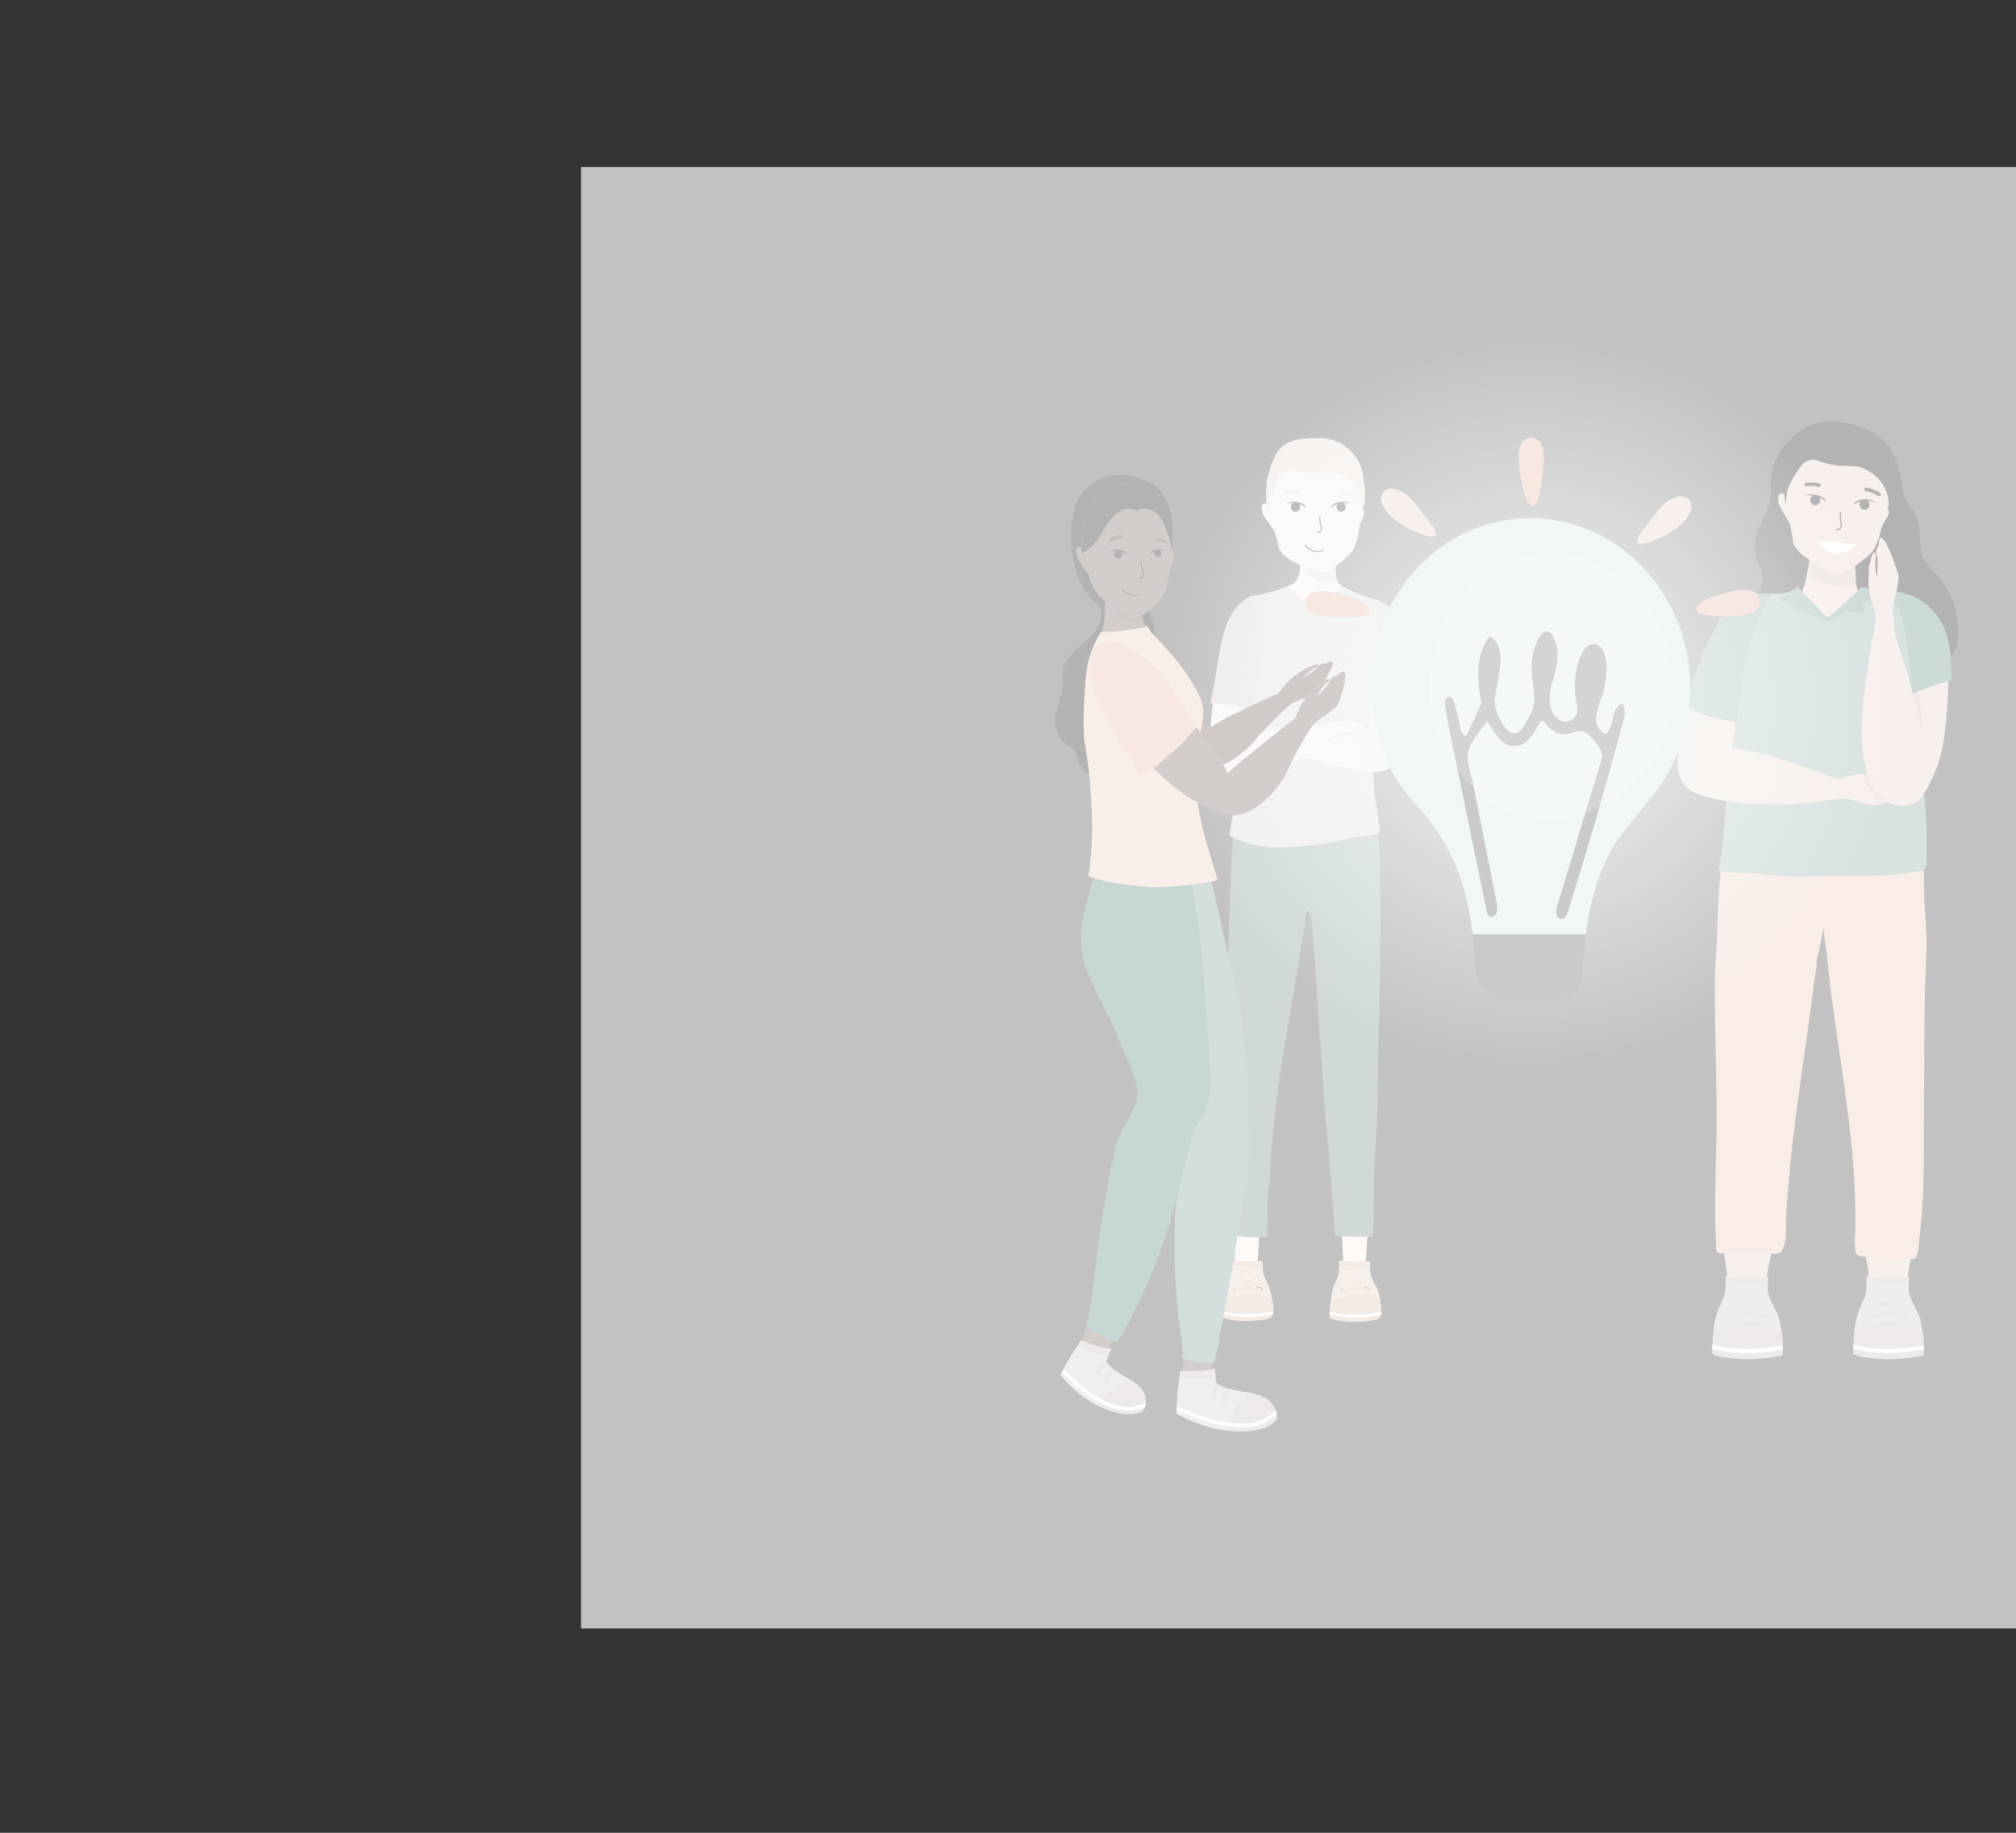 <svg xmlns="http://www.w3.org/2000/svg" xmlns:xlink="http://www.w3.org/1999/xlink" viewBox="0 0 330 300"><rect x="0" y="0" width="330" height="300" fill="#333333" stroke="none"/><defs><style>.cls-1{fill:none;}.cls-2{clip-path:url(#clip-path);}.cls-3{fill:#e7cdc2;}.cls-4{opacity:0.1;}.cls-5{clip-path:url(#clip-path-5);}.cls-6{clip-path:url(#clip-path-6);}.cls-7{fill:#edc0ae;}.cls-8{fill:#c3b7b5;}.cls-9{fill:#cec5c3;}.cls-10{fill:#fbfbfb;}.cls-11{fill:#7b9e97;}.cls-12{fill:#56857d;}.cls-13{clip-path:url(#clip-path-8);}.cls-14,.cls-33{fill:#fff;}.cls-15{clip-path:url(#clip-path-12);}.cls-16{fill:#f4ebe4;}.cls-17{clip-path:url(#clip-path-15);}.cls-18{fill:#618177;}.cls-19{fill:#d1ccca;}.cls-20{fill:#c6bfbd;}.cls-21{fill:#e3c8b8;}.cls-22{fill:#dcbba7;}.cls-23{fill:#fdfcfb;}.cls-24{fill:#d4c3b2;}.cls-25{clip-path:url(#clip-path-17);}.cls-26{clip-path:url(#clip-path-18);}.cls-27{fill:#e3d4ca;}.cls-28,.cls-44{opacity:0.7;}.cls-28{fill:url(#Unbenannter_Verlauf_47);}.cls-29{fill:#cfe6d8;}.cls-30{fill:#4c4c4c;}.cls-31{fill:#e8b29c;}.cls-32{fill:#e8cec3;}.cls-33{opacity:0.2;}.cls-34{fill:#6b5b52;}.cls-35,.cls-42{opacity:0.1;}.cls-36{fill:#cfc6c5;}.cls-37{fill:#c3b8b6;}.cls-38{fill:#fcfbfb;}.cls-39{fill:#69948c;}.cls-40{fill:#44796f;}.cls-41{fill:#eec5b5;}.cls-43{fill:#3a2519;}.cls-44{fill:url(#Unbenannter_Verlauf_4);}</style><clipPath id="clip-path"><rect class="cls-1" x="241.25" y="45.66" width="107.17" height="187.54"/></clipPath><clipPath id="clip-path-5"><rect class="cls-1" x="296.05" y="90.57" width="7.94" height="5.46"/></clipPath><clipPath id="clip-path-6"><rect class="cls-1" x="311.68" y="110.98" width="3.03" height="14.53"/></clipPath><clipPath id="clip-path-8"><rect class="cls-1" x="304.71" y="126.36" width="3.98" height="4.84"/></clipPath><clipPath id="clip-path-12"><rect class="cls-1" x="162.3" y="56.19" width="98.86" height="173.01"/></clipPath><clipPath id="clip-path-15"><rect class="cls-1" x="213.49" y="92.25" width="5.39" height="2.96"/></clipPath><clipPath id="clip-path-17"><rect class="cls-1" x="211.11" y="119.51" width="12.51" height="3.74"/></clipPath><clipPath id="clip-path-18"><rect class="cls-1" x="203.83" y="118.59" width="6.97" height="2.28"/></clipPath><radialGradient id="Unbenannter_Verlauf_47" cx="250.53" cy="115.12" r="59.38" gradientUnits="userSpaceOnUse"><stop offset="0.25" stop-color="#d9ebe0"/><stop offset="1" stop-color="#fff" stop-opacity="0"/></radialGradient><linearGradient id="Unbenannter_Verlauf_4" x1="95.11" y1="146.94" x2="363.66" y2="146.94" gradientUnits="userSpaceOnUse"><stop offset="0" stop-color="#fff"/><stop offset="0.82" stop-color="#fff"/></linearGradient></defs><g id="it-medien"><g class="cls-2"><g class="cls-2"><g class="cls-2"><path d="M320.56,104.5c0-.08,0-.16,0-.23a16,16,0,0,0-1.5-7.31c-.95-2.12-2.91-3.43-4.07-5.39-1-1.63-.63-3.58-.89-5.37-.25-2.21-2.12-3.75-2.62-5.88A24.75,24.75,0,0,0,310.25,75,9,9,0,0,0,307,71.05a13.18,13.18,0,0,0-4.74-1.79,11.25,11.25,0,0,0-5,.07,10.67,10.67,0,0,0-6.35,5.58,9.26,9.26,0,0,0-1,3.16c-.13,1.08.05,2.16-.08,3.24a9.84,9.84,0,0,1-.67,2.5c-1.09,2.47-2.31,4-1.88,6.84.37,1.83,1.81,3.5,1,5.44-.47,1.17-1.23,2.19-1.77,3.32a11,11,0,0,0-.48,7.1c.74,2.73,4.56,3.91,6.94,4.56a39.82,39.82,0,0,0,10.48,1.3,32.51,32.51,0,0,0,10.41-1.49c3-1,6.35-2.95,6.67-6.38"/></g><g class="cls-2"><polyline class="cls-3" points="312.6 206.77 312.6 206.76 312.6 206.77 312.6 206.77"/><polygon class="cls-3" points="289.81 205.32 289.81 205.32 289.81 205.32 289.81 205.32"/><path class="cls-3" d="M289.77,206v0h0"/><polyline class="cls-3" points="289.81 205.32 289.81 205.32 289.81 205.32 289.81 205.32"/><path class="cls-3" d="M318.89,112.41c0-.36,0-.73,0-1.09,0-2.79.06-6.32-1.12-8.9a8.66,8.66,0,0,0-4.41-4.56,15.87,15.87,0,0,0-6-.81,12.83,12.83,0,0,1-3-.17c-1-.83-.29-4.24-1-5.78-.2-.43-6.63-.66-6.95-.46s-.21.76-.25,1.07-.13.87-.2,1.3c0,.27-.12.54-.18.82s-.13.8-.22,1.2a6.29,6.29,0,0,1-.72,2,13.09,13.09,0,0,1-2.29.21c-.16,0-.32,0-.47,0h-1c-.64,0-1.29.05-1.93.1s-1.25.14-1.88.25a7.17,7.17,0,0,0-3.92,2,12.9,12.9,0,0,0-2.54,3.35,56.8,56.8,0,0,0-6,18.36,31.73,31.73,0,0,0-.17,4.36,4.57,4.57,0,0,0,1.26,2.89c1.34,1.51,4.84,1.86,6.68,2.24.18,0,.08,1.72.08,1.85,0,1.41,0,2.81-.07,4.22-.11,3.39-.61,6.75-.88,10.13-.35,4.41-.89,8.81-1,13.23,0,1.55,0,3.11,0,4.66s.05,3.18.11,4.77.05,3.22.15,4.84c.23,3.8.67,7.6.61,11.42,0,1.46-.12,2.93-.16,4.4s0,3.14,0,4.71c0,3,.32,6,.64,9,.11,1,.27,2,.45,3a9.72,9.72,0,0,0,1,3.71c.53.82,1.5,1.77,2.52,1.16a6.68,6.68,0,0,0,.89-.72c.43-.36,1-.41,1.41-.73a3.63,3.63,0,0,0,1-2.26A30.53,30.53,0,0,1,290,205c.56-2.2,1.24-4.37,1.61-6.61,1.1-6.67.92-13.46,1.76-20.15a28.48,28.48,0,0,1,.64-4.12c.05-.19.08-.38.12-.57,1.27-6.69,2.63-13.33,3.52-20.09,0-.34.08-.68.13-1a3.53,3.53,0,0,1,.45-1.57,25.79,25.79,0,0,1,1,4.36c.23,1.42.56,2.83.76,4.26.23,1.59.42,3.19.67,4.78s.57,3.31.74,5c.35,3.56.87,7.11,1.52,10.63,0,.39.09.77.13,1.16.34,2.42.49,4.86.64,7.29.23,3.66,0,7.32.55,11,.27,1.94.67,3.85,1.05,5.76a40.29,40.29,0,0,1,.68,4.22,1.59,1.59,0,0,0,.36,1.07c.27.24.62.37.89.62a1.76,1.76,0,0,0,1,.61c.51,0,.91-.31,1.38-.43s1,0,1.48-.28a2.33,2.33,0,0,0,.84-1.11,12.65,12.65,0,0,0,.69-3v0c.32-1.92.45-3.86.86-5.77.42-2.21.53-4.46.75-6.7a81.63,81.63,0,0,0,.33-8.28c0-3.22,0-6.41-.15-9.62-.1-2.9,0-5.79.14-8.68.18-3.74-.08-7.46.09-11.18.31-6.87.33-13.76.12-20.62,0-.75-.11-1.48-.18-2.22,0-.38-.09-.75-.12-1.13s-.24-1.62-.24-1.75.35-.47.37-.5a11.53,11.53,0,0,0,1.31-2.17,23.07,23.07,0,0,0,2.31-7.23,80.71,80.71,0,0,0,.7-8.5"/><g class="cls-4"><g class="cls-5"><path d="M298.47,95.44a9.13,9.13,0,0,0,3.23.58h.62c.44,0,.87,0,1.3,0,.12,0,.24,0,.38,0-.3-1.37,0-3.67-.57-4.86-.2-.43-6.63-.66-6.95-.46s-.21.76-.25,1.07-.11.78-.18,1.16a3.29,3.29,0,0,0,.19.47,4.27,4.27,0,0,0,2.23,2.1"/></g></g><g class="cls-4"><g class="cls-6"><path d="M314.71,120.87c0-.72-.07-1.44-.07-2.17,0-1.13-.24-2.31-.33-3.46a10,10,0,0,0-.7-2.74,3,3,0,0,0-.82-1.38c-.54-.38-1.43.07-1,.75a2.51,2.51,0,0,0,.06.72c.08.55.15,1.11.23,1.66a49.33,49.33,0,0,1,.58,6.31c0,.82,0,1.65-.1,2.48,0,.27,0,.54-.06.81a.72.72,0,0,0,.27.84.68.68,0,0,0,.34.68,1,1,0,0,0,.37.13.65.65,0,0,0,.78-.59c.09-.61.18-1.22.26-1.82s.16-1.48.19-2.22"/></g></g><path class="cls-3" d="M308.62,72.48h0l0,0v0"/><path class="cls-3" d="M308.84,84.89c.12-.41.42-.8.34-1.25a.32.32,0,0,0-.17-.29,21.76,21.76,0,0,0,.36-3.31,18,18,0,0,0-.3-3.66,9.05,9.05,0,0,0-1.27-3.16c-1.53-2.33-4.78-3-7.38-3a7.4,7.4,0,0,0-2.48.33c-2.53.84-4.18,4-5,6.39a14.74,14.74,0,0,0-.66,3.6l0,.52c-.42-.4-1-.52-1.19.25a.22.22,0,0,0,0,.16,3.09,3.09,0,0,0,.54,1.92c.44.76.84,1.52,1.32,2.25a.52.52,0,0,1,.08.26v0c.13.85.33,1.68.46,2.53v.11h0a.36.36,0,0,0,0,.11l0,.14a5.38,5.38,0,0,0,2.21,2.49,24.77,24.77,0,0,0,2.41,1.55,6.53,6.53,0,0,0,2.65,1,5.18,5.18,0,0,0,2.72-1.14,14.28,14.28,0,0,0,3.05-2.41h0l0-.06h0v0h0c.11-.17.22-.34.32-.51a12.32,12.32,0,0,0,.82-2,9.22,9.22,0,0,1,.54-1.9,5.61,5.61,0,0,0,.47-.87"/><polyline class="cls-3" points="306.68 90.22 306.68 90.22 306.68 90.22 306.68 90.22"/><polyline class="cls-3" points="306.67 90.24 306.67 90.24 306.66 90.25 306.67 90.24"/><polyline class="cls-3" points="306.69 90.19 306.69 90.19 306.7 90.19 306.69 90.19"/></g><g class="cls-2"><path class="cls-7" d="M315.07,148.6c-.21-3.53-.21-7.06-.2-10.6,0,0-6.26-.27-6.82-.3-3.17-.17-6.34-.37-9.5-.52-3.4-.16-6.81-.31-10.2-.55-1.41-.1-2.81-.23-4.21-.38h-.74c-.23,0,.15-.32-.79-.09a80.37,80.37,0,0,0-1.37,12.46c-.22,5.24-.41,9.7-.46,14.94-.08,6.82.28,14.08.21,20.9-.07,6.55-.47,13.19-.07,19.73a1.39,1.39,0,0,0,.16.7c.26.41,1,.24,1.45.24H283c2.58,0,5.17.1,7.75.09a1.14,1.14,0,0,0,.41-.07c1.51-.64,1.12-4.95,1.21-6.19q.3-4.42.74-8.82c.83-8.43,2.19-16.76,3.3-25.14v0c.17-1.28.34-2.57.5-3.85a34.18,34.18,0,0,0,.5-4.25,44.93,44.93,0,0,0,1-4.72,2,2,0,0,0,.09-.53l0,.07c0,1.47.37,2.95.51,4.41,1.46,15.2,5.06,30.25,4.68,45.59a11.66,11.66,0,0,0,.1,3.39.5.5,0,0,0,.05.13c.39.69,2.67.43,3.36.47q2.83.18,5.67.4a.67.67,0,0,0,.62-.18c.63-.77.56-2.27.68-3.21.18-1.45.32-2.91.44-4.37.25-3.25.27-6.48.29-9.74q0-7,.08-14.12c0-4,.05-8,.12-12s.45-7.84.14-11.69c-.06-.73-.11-1.46-.15-2.18"/><path class="cls-8" d="M288.27,211.18v0h0"/><polyline class="cls-8" points="288.27 211.19 288.27 211.19 288.27 211.19 288.27 211.19"/><polyline class="cls-8" points="288.27 211.19 288.27 211.18 288.27 211.18 288.27 211.19"/><path class="cls-8" d="M288.46,210.08v0h0"/><path class="cls-9" d="M291.77,219.44c0-.24,0-.49-.07-.73a18.26,18.26,0,0,0-.45-2.76c-.45-1.65-1.69-3-1.87-4.71a8.94,8.94,0,0,1,0-1.37,5,5,0,0,0,.05-.67c0-.36-.1-.13-1.1-.13l-1.52,0c-1,0-2,0-3-.06a2.75,2.75,0,0,1-.91-.13,1.61,1.61,0,0,0-.43-.07s0,1.24,0,1.46a6.11,6.11,0,0,1-.27,1.94c-.17.5-.44,1-.65,1.45a13.11,13.11,0,0,0-1,3.78c-.08.65-.14,1.3-.19,1.94,0,.37-.07.73-.08,1.09s-.08,1,.12,1.19a6,6,0,0,0,2,.49,25.14,25.14,0,0,0,6.19.16c.63-.07,1.27-.15,1.9-.25,1.48-.24,1.3.16,1.32-1.74,0-.3,0-.6,0-.91"/><path class="cls-8" d="M289.32,215.55a.49.49,0,0,0-.28-.47,6.93,6.93,0,0,0-1.7-.34,9.44,9.44,0,0,0-3.59.21c-.38.14-1.18.29-1,.82a.38.38,0,0,0,.33.21.32.32,0,0,0,.14,0c1.4-.9,3.85-.65,5.44-.3.31.14.65.22.68-.11"/><path class="cls-8" d="M285.17,213.84a.29.29,0,0,0,.18-.05,2.14,2.14,0,0,1,.87-.16,1.91,1.91,0,0,1,.75.09c.19.06.38.17.56,0s.06-.64-.3-.64-2.69-.29-2.37.6a.39.39,0,0,0,.31.18"/><path class="cls-8" d="M285.44,210.24H286c.86,0,1.72,0,2.58-.12l.83-.15a.37.37,0,0,1,0-.11,5,5,0,0,0,.05-.67c0-.36-.1-.13-1.1-.13l-1.52,0c-1,0-2,0-3-.06a2.75,2.75,0,0,1-.91-.13,1.61,1.61,0,0,0-.43-.07v.92c.34.11.71.17,1,.25a14.35,14.35,0,0,0,2,.23"/><path class="cls-8" d="M285.35,221.46h-.9a18.44,18.44,0,0,1-4.18-.69c0,.32,0,.77.13.93a6,6,0,0,0,2,.49,25.14,25.14,0,0,0,6.19.16c.63-.07,1.27-.15,1.9-.25,1.33-.22,1.32.08,1.31-1.22a28.48,28.48,0,0,1-6.45.59"/><path class="cls-8" d="M280.31,220.05c.54.16,1.09.31,1.65.43a21.19,21.19,0,0,0,3.66.3,27.93,27.93,0,0,0,4.74-.34c.48-.08,1-.15,1.45-.27,0-.24,0-.48,0-.73s0-.49-.07-.73,0-.3-.05-.45c-2.85-2.66-7.74-2.12-11.14-.44q-.09.8-.15,1.59c0,.22,0,.43-.05.64"/><path class="cls-10" d="M291.81,220.35v-.18c-.48.12-1,.19-1.45.27a27.93,27.93,0,0,1-4.74.34,21.19,21.19,0,0,1-3.66-.3c-.56-.12-1.11-.27-1.65-.43l0,.45c0,.07,0,.16,0,.26a18.44,18.44,0,0,0,4.18.69h.9a28.48,28.48,0,0,0,6.45-.59c0-.15,0-.32,0-.52"/><path class="cls-8" d="M311.35,211.18v0h0"/><polyline class="cls-8" points="311.35 211.19 311.35 211.19 311.35 211.19 311.35 211.19"/><polyline class="cls-8" points="311.35 211.19 311.35 211.18 311.35 211.18 311.35 211.19"/><path class="cls-8" d="M311.53,210.08v0h0"/><path class="cls-9" d="M314.84,219.44c0-.24,0-.49-.07-.73a18.26,18.26,0,0,0-.45-2.76c-.45-1.65-1.69-3-1.86-4.71a7.82,7.82,0,0,1,0-1.37,3.78,3.78,0,0,0,.05-.67c.05-.36-.1-.13-1.1-.13-.5,0-1,0-1.52,0-1,0-2,0-3-.06a2.79,2.79,0,0,1-.91-.13,1.55,1.55,0,0,0-.43-.07v1.46a6.42,6.42,0,0,1-.28,1.94,15.65,15.65,0,0,1-.65,1.45,13.11,13.11,0,0,0-1,3.78c-.08.65-.14,1.3-.19,1.94,0,.37-.07.73-.08,1.09s-.08,1,.12,1.19a6.06,6.06,0,0,0,2,.49,25.14,25.14,0,0,0,6.19.16c.64-.07,1.27-.15,1.9-.25,1.49-.24,1.3.16,1.32-1.74,0-.3,0-.6,0-.91"/><path class="cls-8" d="M312.39,215.55a.48.48,0,0,0-.27-.47,7,7,0,0,0-1.71-.34,9.44,9.44,0,0,0-3.59.21c-.38.14-1.17.29-1,.82a.37.37,0,0,0,.32.21.39.39,0,0,0,.15,0c1.4-.9,3.85-.65,5.43-.3.31.14.65.22.68-.11"/><path class="cls-8" d="M308.24,213.84a.32.32,0,0,0,.19-.05,2.06,2.06,0,0,1,.86-.16,1.91,1.91,0,0,1,.75.09c.2.06.38.17.56,0s.07-.64-.29-.64-2.7-.29-2.38.6a.4.4,0,0,0,.31.18"/><path class="cls-8" d="M308.52,210.24h.5c.86,0,1.72,0,2.58-.12l.83-.15a.45.45,0,0,0,0-.11,3.78,3.78,0,0,0,.05-.67c.05-.36-.1-.13-1.1-.13-.5,0-1,0-1.52,0-1,0-2,0-3-.06a2.79,2.79,0,0,1-.91-.13,1.55,1.55,0,0,0-.43-.07v.92c.34.11.71.17,1,.25a14.69,14.69,0,0,0,2,.23"/><path class="cls-8" d="M308.42,221.46h-.89a18.44,18.44,0,0,1-4.19-.69,1.56,1.56,0,0,0,.13.93,6.06,6.06,0,0,0,2,.49,25.14,25.14,0,0,0,6.19.16c.64-.07,1.27-.15,1.9-.25,1.33-.22,1.32.08,1.32-1.22a28.62,28.62,0,0,1-6.46.59"/><path class="cls-8" d="M303.38,220.05c.55.16,1.1.31,1.65.43a21.27,21.27,0,0,0,3.66.3,27.86,27.86,0,0,0,4.74-.34c.49-.08,1-.15,1.45-.27,0-.24,0-.48,0-.73s0-.49-.07-.73,0-.3,0-.45c-2.85-2.66-7.74-2.12-11.14-.44q-.09.8-.15,1.59c0,.22,0,.43-.05.64"/><path class="cls-10" d="M314.88,220.35v-.18c-.48.12-1,.19-1.45.27a27.86,27.86,0,0,1-4.74.34,21.27,21.27,0,0,1-3.66-.3c-.55-.12-1.1-.27-1.65-.43l0,.45a2.54,2.54,0,0,1,0,.26,18.44,18.44,0,0,0,4.19.69h.89a28.62,28.62,0,0,0,6.46-.59v-.52"/><path class="cls-11" d="M315.13,112.72a26.74,26.74,0,0,1,4.24-1.34,19.35,19.35,0,0,0-.07-2.91,15.22,15.22,0,0,0-1.18-5.89,10.59,10.59,0,0,0-4.59-4.79,15.13,15.13,0,0,0-5.64-1.21c-.9-.09-2.28-.35-3.18-.34a15.31,15.31,0,0,1-1.14,1.12c-1.24,1.23-2.61,2.34-3.93,3.49-.37.32-.51.47-.88.12s-.89-1-1.35-1.48-.92-1-1.38-1.44l-.69-.7a5.39,5.39,0,0,1-.57-.6c-.12-.16-.27-.44-.47-.51a2.2,2.2,0,0,1-.45.3,7.78,7.78,0,0,1-3.54.69c-.24,0-.49,0-.73,0h0l-.71,0H288l-.23,0-.19,0h-.12a7.94,7.94,0,0,0-1.44.27,5.75,5.75,0,0,0-1,.42,6.18,6.18,0,0,0-1.35.89,11.35,11.35,0,0,0-2.38,3.08c-.4.71-.76,1.44-1.11,2.17a66.53,66.53,0,0,0-3.69,9.35c-.09.31-.17.62-.26.94s-.16.58-.22.88a13.22,13.22,0,0,0,4.76,2.09h0c.12,0,.56.13,1.09.23l1.18.25H283a6.89,6.89,0,0,1,1.15.35c-1.14,6.79-1.6,13-2.13,19.8-.08,1.06-.6,3.34-.69,4.4-.1.52,4.82.55,5.65.59s1.93.22,2.89.34a50.84,50.84,0,0,0,6.76.18l7.08-.07c2.08,0,4.24-.09,6.35-.28,1.09-.09,2.18-.22,3.26-.4.59-.09,1.93-.07,2-.91a91.07,91.07,0,0,0-1.45-20c-.44-2.44-.93-8.21-.89-8.38l2.14-.87"/><path class="cls-11" d="M312.88,97.39h0"/><path class="cls-11" d="M319.27,107.83h0v0h0"/><path class="cls-11" d="M312.87,97.39h0"/><polyline class="cls-11" points="319.29 108.05 319.29 108.05 319.29 108.05 319.29 108.05"/><polyline class="cls-11" points="319.29 108.05 319.29 108.05 319.29 108.05 319.29 108.05"/><polygon class="cls-11" points="319.27 107.83 319.27 107.83 319.27 107.83 319.27 107.83 319.27 107.83"/><path class="cls-11" d="M319.27,107.82h0v0h0"/><path class="cls-11" d="M313.5,97.62l0,0h0l0,0"/><polyline class="cls-11" points="313.47 97.6 313.47 97.6 313.47 97.6 313.47 97.6"/><path class="cls-12" d="M291.48,98.51a.33.33,0,0,0,.14,0,10.61,10.61,0,0,1,2.17.38c.07,0-.13.52-.17,1a16.37,16.37,0,0,1,5.05,1.8,1,1,0,0,0,.68,0c.73-.33,2.41-1.37,2.73-1.46.82-.24,2.88.29,3,.17a1.92,1.92,0,0,0,0-.77,7.8,7.8,0,0,1-.19-1,9.51,9.51,0,0,1,2.6.11,3.28,3.28,0,0,0-1-1.67,7.57,7.57,0,0,0-.66-.61,3.11,3.11,0,0,0-.33-.29c-.13,0-.25-.07-.36-.07s-.37,0-.43,0-.51.56-.65.66-.3.28-.49.46c-1.24,1.23-2.61,2.34-3.93,3.49a2.61,2.61,0,0,1-.31.25.36.36,0,0,1-.37,0,1,1,0,0,1-.2-.15c-.42-.39-.79-.87-1.18-1.3h0l-.17-.18c-.45-.48-.92-1-1.38-1.44l-.69-.7a4.85,4.85,0,0,1-.54-.57c-.08-.07-.36-.53-.47-.57a3.24,3.24,0,0,1-.48.33,3.46,3.46,0,0,1-.76.34l-.9.77c-.12.11-1,.7-.71.86"/><path class="cls-12" d="M313,113.59l2.14-.87a26.74,26.74,0,0,1,4.24-1.34,19.35,19.35,0,0,0-.07-2.91,15.22,15.22,0,0,0-1.18-5.89,10.59,10.59,0,0,0-4.59-4.79,12.29,12.29,0,0,0-4.44-1.1,15.83,15.83,0,0,1,2.58,5.79,75.29,75.29,0,0,1,1.11,8.39,23.52,23.52,0,0,0,.21,2.72"/><path class="cls-12" d="M287.14,103.21a19.76,19.76,0,0,1,2.32-5c.23-.34.47-.67.71-1,0,.06-.52,0-.6,0l-.71,0c-.45,0-.91,0-1.36.08A6.91,6.91,0,0,0,283.62,99a11.35,11.35,0,0,0-2.38,3.08c-.4.71-.76,1.44-1.11,2.17a66.53,66.53,0,0,0-3.69,9.35c-.09.31-.17.62-.26.94s-.16.58-.22.88a13.22,13.22,0,0,0,4.76,2.09l2.27.48.06,0v0a6.89,6.89,0,0,1,1.15.35c.66-3.27.74-6.68,1.45-9.94a51.38,51.38,0,0,1,1.5-5.15"/><path class="cls-3" d="M313.25,128.45a.73.73,0,0,0-.19-.07l-.13,0-.56-.1h-.08l-.07,0c-.16,0-.25-.22-.41-.29a1.77,1.77,0,0,0-1.3,0L310,128h0c-.57,0-1.14,0-1.72,0a9.44,9.44,0,0,1-1.19-.15q.45-.09.9-.15a10.59,10.59,0,0,1,1.95,0l.27.07a1.08,1.08,0,0,0,.73-.06.14.14,0,0,0,0-.16v0a.22.22,0,0,0,0-.08h0a.29.29,0,0,0-.13-.14,3,3,0,0,0-1-.38c-.17-.07-.36-.1-.48-.15s-.42-.16-.63-.21h0a.16.16,0,0,0-.15,0h-.08a8.44,8.44,0,0,1-.87,0,12.46,12.46,0,0,0-3.45.13c-.62.15-1.25.29-1.88.46a3.08,3.08,0,0,1-1.82.19,16.08,16.08,0,0,1-2.15-.75c-1.4-.6-2.75-.86-4.15-1.47a50.39,50.39,0,0,0-11.73-2.84c-1.87-.06-4.34,0-6.06.77-1.3.62-1.68,1.75-1.5,3.28.4,3.25,3.52,3.9,6.32,4.5a48.79,48.79,0,0,0,15.16.46c1-.1,2.05-.23,3.07-.36a11,11,0,0,1,2.92-.2c1.79.24,3.74,1.49,5.55.86.43-.12.85-.29,1.27-.43a20.15,20.15,0,0,0,3.43-1.42,2.34,2.34,0,0,0,.66-.47.64.64,0,0,0,.26-.34c.11-.18,0-.28-.18-.33m-.08.39h0s0,0,0,0"/><polyline class="cls-3" points="310.15 92.42 310.15 92.41 310.15 92.42 310.16 92.42 310.15 92.42"/><path class="cls-3" d="M315.33,127.68a11.51,11.51,0,0,0,0-2c0-.55-.09-1.1-.14-1.65-.13-1.26-.32-2.51-.54-3.76-.46-2.5-1.08-5-1.74-7.43-.24-.91-.46-1.82-.7-2.72-.07-.28-.14-.55-.22-.82s-.19-.58-.28-.87-.2-.58-.31-.87c-.31-.86-.6-1.74-.86-2.61a19,19,0,0,1-.58-3.67,8.68,8.68,0,0,1,.13-3.25,14.55,14.55,0,0,0,.61-2.75v-.07a2.42,2.42,0,0,0-.11-1.57c-.11-.43-.29-.85-.42-1.27A22.19,22.19,0,0,0,308.77,89a2.44,2.44,0,0,0-.45-.65.67.67,0,0,0-.33-.27c-.18-.12-.27,0-.32.18l-.06.19a.27.27,0,0,0,0,.12l-.09.56s0,.11,0,.15-.22.25-.27.41a1.79,1.79,0,0,0,0,1.29c0,.18.05.35.07.52,0,0,0,0,0,0a16.45,16.45,0,0,1,0,1.72,9.59,9.59,0,0,1-.12,1.19c-.06-.3-.12-.6-.15-.9a10.6,10.6,0,0,1-.06-2,1.35,1.35,0,0,0,0-1,.11.11,0,0,0-.15,0h-.12a.25.25,0,0,0-.14.13,3.17,3.17,0,0,0-.35,1c-.06.17-.09.36-.14.48s-.14.42-.19.63v0a.93.93,0,0,0,0,.23,8.43,8.43,0,0,1,0,.87,13.66,13.66,0,0,0,.17,3.44c.14.58.25,1.17.42,1.74a7,7,0,0,1,.51,1.65,13.37,13.37,0,0,1-.5,3.73c-.3,1.25-.73,4.71-.94,6a69.63,69.63,0,0,0-.85,8.82c0,6.92,1.93,10,2.65,10.69a5.64,5.64,0,0,0,4.49,2,3.68,3.68,0,0,0,2.19-.91,5.15,5.15,0,0,0,1.37-3.38"/><g class="cls-4"><g class="cls-13"><path d="M307.28,130a9.16,9.16,0,0,1-1.79-3.63,6.85,6.85,0,0,0-.78.07,9.13,9.13,0,0,0,2.93,4.35,4.44,4.44,0,0,0,.88.43l.16-.06a8.22,8.22,0,0,1-1.4-1.16"/></g></g></g><g class="cls-2"><path d="M309.65,80.18a15.18,15.18,0,0,0-.06-2.61,8.65,8.65,0,0,0-2-5A8.54,8.54,0,0,0,302,70.05c-2.2-.2-5.08-.36-6.76,1.35a10,10,0,0,0-1.84,2.91,19.46,19.46,0,0,0-.87,2.35,20.83,20.83,0,0,0-.47,3.52,7.21,7.21,0,0,0,.37,2.56,3.84,3.84,0,0,1,0-1.35,4.85,4.85,0,0,1,.3-1.55,15.16,15.16,0,0,1,1.47-2.68c.51-.79,1-1.59,2-1.83s1.82.32,2.75.51a12.85,12.85,0,0,0,2.31.41,17.21,17.21,0,0,1,3,.15,8,8,0,0,1,2.68,1.46,6.39,6.39,0,0,1,2.24,4.87c.19-.07.24-.3.27-.5.09-.68.16-1.36.2-2"/></g><g class="cls-2"><path d="M307.53,81.21a.33.33,0,0,1-.14-.06,5.31,5.31,0,0,0-2-.78.28.28,0,0,1-.24-.32.28.28,0,0,1,.32-.24,5.89,5.89,0,0,1,2.29.89.28.28,0,0,1,.06.39.27.27,0,0,1-.26.12"/><path d="M295.66,79.6a.28.28,0,0,1,0-.56,5.38,5.38,0,0,1,2.18.1.28.28,0,0,1,.19.35.27.27,0,0,1-.35.19,4.83,4.83,0,0,0-1.92-.08h-.08"/><path d="M305.86,82H306a1.94,1.94,0,0,1,1.07.37c-.09-.07-.17-.17-.27-.24a1.35,1.35,0,0,0-.33-.19,2.49,2.49,0,0,0-.71-.19,3.34,3.34,0,0,0-1.37.1,1.94,1.94,0,0,0-1.11.83c0-.08.25-.16.34-.21s.25-.13.38-.19a4.27,4.27,0,0,1,.79-.25,3.83,3.83,0,0,1,1.12,0"/><path d="M304.37,82.59a.83.83,0,0,0,.79.85.82.82,0,0,0,.06-1.64.82.82,0,0,0-.85.79"/><path d="M296.6,81.09h-.1a1.91,1.91,0,0,0-1.11.17,3,3,0,0,1,.3-.19,2.53,2.53,0,0,1,.36-.12,2.57,2.57,0,0,1,.73,0,3.4,3.4,0,0,1,1.33.34,1.86,1.86,0,0,1,.94,1c0-.1-.22-.21-.29-.28l-.34-.25a4,4,0,0,0-.74-.39,3.62,3.62,0,0,0-1.08-.25"/><path d="M297.94,82a.82.82,0,1,1-.69-.93.81.81,0,0,1,.69.93"/><path d="M300.59,86.77h0a.84.84,0,0,0,.72-.22,1.16,1.16,0,0,0,.12-1,6.44,6.44,0,0,1-.05-1.6.08.08,0,0,0-.08-.1.1.1,0,0,0-.11.08,6.65,6.65,0,0,0,.06,1.66c.07.41.05.68-.09.83a.62.62,0,0,1-.55.15.09.09,0,0,0-.11.08.11.11,0,0,0,.09.11"/></g><g class="cls-2"><path class="cls-14" d="M303.83,89.2c-1.48-.27-2.82-.36-3.18-.4s-1.7-.18-3.21-.2a5.64,5.64,0,0,0,2.93,2.11l.1,0h.1a5.6,5.6,0,0,0,3.26-1.53"/></g></g></g><g class="cls-15"><g class="cls-15"><g class="cls-15"><path class="cls-16" d="M215.4,148.69v0h0"/><path class="cls-16" d="M229.61,107.59a16.37,16.37,0,0,0-.24-4.32,7.8,7.8,0,0,0-2.22-4,8,8,0,0,0-2.9-1.35,27,27,0,0,1-3.13-1.21,5.92,5.92,0,0,1-2-1.21c-.73-.73-.33-4.48-.4-5.36v0c0-.09-.19-.25-.27-.24a9.88,9.88,0,0,1-2.82-.09c-.88-.13-1.53-.17-2.41-.22-.2,1.21-.27,2.19-.42,3.42a5.42,5.42,0,0,1-.49,1.8,2.4,2.4,0,0,1-1.43,1.09,24.66,24.66,0,0,1-4.13,1.36,8,8,0,0,0-3.12,1.37,6.79,6.79,0,0,0-1.93,2.81,24.16,24.16,0,0,0-1,3.24c-.3,1.13-.57,2.27-.83,3.41-.51,2.28-.93,4.59-1.27,6.9a31.27,31.27,0,0,0-.44,4.62,19.46,19.46,0,0,0,.2,3.41,8.1,8.1,0,0,0,.92,3.13,3.55,3.55,0,0,0,.23.31,2,2,0,0,0,1.33.71c.65.13,1.29.28,1.95.4.35.08-.69,8.26-.76,9-.57,5.77-.66,11.64-.74,17.43q0,3,0,6.09c.2,7,.87,14,.87,21.09,0,.57,0,1.14,0,1.72,0,3.56-.07,7.12-.12,10.68,0,1.54-.09,16.84.29,18.32.3,1.19,3.18.59,3.19.43.49-7,1.48-27.45,2.47-34.36,1-7.12,1.72-10.83,2.93-17.92.35-2.08.84-4.13,1.34-6.19.25-1,.5-2.1.74-3.15.11-.47.2-2.19.81-2.34,1.31-.33,1.54,5.41,1.63,6.13.69,5.44,1,10.9,1.5,16.36.45,5.12.94,7.86,1.46,13,.5,4.9,1.76,23.48,1.54,28.42-.06,1.51,3,.31,3.06-.08,1.6-14,2.25-41.74,2.67-55.87a151.38,151.38,0,0,0-.47-20.09c-.13-1.31-.27-2.61-.4-3.92s-.17-2.79-.29-4.18c0-.59-.06-1.18-.11-1.77.35,0,.69-.1,1-.17a4.46,4.46,0,0,0,1.14-.3c3-1.49,2.59-5.91,2.81-8.79.18-2.39.25-4.79.2-7.18,0-.75,0-1.54,0-2.33"/><g class="cls-4"><g class="cls-17"><path d="M214.3,92.34c-.17,0-.38.06-.49.22a.29.29,0,0,0-.18.22c-.24.08-.12.37,0,.54a4.24,4.24,0,0,0,.89,1.13,5.13,5.13,0,0,0,2.66.75,8.92,8.92,0,0,0,1.71-.09,9,9,0,0,1-.21-2.38,3.93,3.93,0,0,0-1.27-.25,9,9,0,0,0-3.1-.14"/></g></g><path class="cls-16" d="M221.81,73.4h0v0"/><path class="cls-16" d="M223.07,84.78c.08-.39.32-.78.21-1.18a.3.3,0,0,0-.18-.25,20.38,20.38,0,0,0,.05-3.07,16.47,16.47,0,0,0-.59-3.34,8.4,8.4,0,0,0-1.43-2.79c-1.6-2-4.65-2.33-7-2.14a7.22,7.22,0,0,0-2.25.51c-2.25,1-3.49,4.07-4,6.3a13.07,13.07,0,0,0-.3,3.36c0,.16,0,.32,0,.48-.42-.33-1-.39-1.07.33a.26.26,0,0,0,0,.15,2.83,2.83,0,0,0,.66,1.72c.46.66.9,1.32,1.4,2a.62.62,0,0,1,.1.24h0c.19.77.45,1.52.63,2.28l0,.11h0l0,.1a.61.61,0,0,0,0,.12,4.89,4.89,0,0,0,2.23,2.1A23.71,23.71,0,0,0,214,93a6.16,6.16,0,0,0,2.52.74,4.81,4.81,0,0,0,2.4-1.28,12.76,12.76,0,0,0,2.6-2.48h0l0-.06h0v0h0v0h0c.08-.17.17-.33.25-.5a10.73,10.73,0,0,0,.58-1.93,8.3,8.3,0,0,1,.34-1.8,6.07,6.07,0,0,0,.35-.83"/><polyline class="cls-16" points="221.54 89.86 221.54 89.86 221.54 89.86 221.54 89.86"/><polyline class="cls-16" points="221.53 89.88 221.53 89.88 221.53 89.88 221.53 89.88"/><polyline class="cls-16" points="221.56 89.83 221.56 89.83 221.56 89.83 221.56 89.83"/></g><g class="cls-15"><path class="cls-18" d="M201,202c0-2.73-.21-8.82-.19-11.57,0-4.75.2-9.51.19-14.26s.05-9-.09-13.69c.22-8.55.37-19.55,1.14-28.12.13-.73,0-.39,1-.42,6.28-.15,12,.05,18.24,0l1.82,0c.43,0,1.84,0,2.21,0,.17.52.41,4,.52,5.24.27,10.22.1,21.24-.19,30.7-.15,4.58-.09,9.4-.27,14-.11,2.68-.29,5.36-.43,8s0,7.87-.22,10.51c0,0-5.11.16-6.17-.19-.23-1.84-.63-8.87-.84-10.71-.18-2.14-.3-4.29-.55-6.42s-.72-9.42-.85-11.59c-.24-2.56-.68-10.53-1-14.48-.13-2.89-.41-5.76-.72-8.63,0-.17-.38-1.84-.81-1.18a.8.8,0,0,0-.09.46,4,4,0,0,1,0,.49c0,.37-.05.74-.09,1.12-.09.75-.22,1.5-.36,2.25s-.31,1.67-.43,2.5c-.35,2.32-.74,4.64-1.13,6.95-1.59,9.34-3.31,18.65-3.71,28.14-.09,2-.42,4-.48,5.92,0,1-.06,4.39-.11,5.34-1.24.35-6.36,0-6.36-.37"/><path class="cls-19" d="M224.4,114.21c.4-2,.48-4.22.62-5.37.3-2.46.72-5.09.77-7.57a9.65,9.65,0,0,0-.37-3c-.62-.21-1.7-.48-2.47-.83-1-.44-1.39-.52-3.31-1.48,0,0-2.45,2.45-4,3.66l-.05,0-.17-.08A19.93,19.93,0,0,1,213.13,98,30.47,30.47,0,0,1,210.71,96a22.4,22.4,0,0,1-4.89,1.38,5,5,0,0,0-1.74.65,2.56,2.56,0,0,0-.12,1.57,21.13,21.13,0,0,1,1.27,3.38,11.07,11.07,0,0,1,.65,3.38,22.27,22.27,0,0,1-.42,3.45c-.18,1.18-.36,2.37-.53,3.55-.34,2.37-.67,4.75-1,7.12s-.9,4.71-1.25,7.08c-.26,1.69-1.12,7.21-1.4,8.89a.44.44,0,0,0,0,.32,8.14,8.14,0,0,0,2,.89c3.57,1.52,8.56,1.08,12.3.6a40.06,40.06,0,0,0,5.32-1.06c.53-.14,5-.57,5-1.07a4.91,4.91,0,0,0-.06-.67c-.13-.67-.87-5.66-.89-6.33-.42-5.78-1.22-13.43-.64-14.88m-7.78-15.43h0Z"/><path class="cls-20" d="M229.73,103.63A9.39,9.39,0,0,0,228,100l-.13-.15a5.38,5.38,0,0,0-2.88-1.75,35.37,35.37,0,0,1,.59,4.44c-.07,1.5-.1,2.53-.26,4-.32,2.93-.76,5.85-1,8.47,0,.21,3-1.2,3.24-1.34a12.15,12.15,0,0,1,2.38-.85c0-1,0-2.29,0-3.34a36.82,36.82,0,0,0-.15-5.87"/><polyline class="cls-20" points="201.36 101.08 201.37 101.08 201.37 101.08 201.36 101.08"/><path class="cls-20" d="M206.27,102.62A43.27,43.27,0,0,0,205,97.53l-.25.09a6.06,6.06,0,0,0-2.38,1.83,11.13,11.13,0,0,0-1.94,3.8,33.74,33.74,0,0,0-.94,4.24c-.4,2.23-.7,4.51-1.17,6.72a7.21,7.21,0,0,0-.17,1h.06a17.39,17.39,0,0,1,5,.6c.51.15,1.39.52,1.82,0,.11-.47.26-.94.35-1.42.18-1.18.45-2.35.54-3.54a53.74,53.74,0,0,0,.48-6.09c0-.75-.09-1.47-.18-2.19"/><path class="cls-21" d="M208.31,213.21a11.65,11.65,0,0,0-.58-2.52l0-.15,0-.06a8.41,8.41,0,0,1-.86-1.82,5.21,5.21,0,0,1-.13-1.56l-.64.12c-.63.06-1.27.07-1.9.09h-.37a11.71,11.71,0,0,1-1.45-.17c-.23-.06-.51-.1-.76-.19a2.44,2.44,0,0,1,0,.27,6.72,6.72,0,0,1-.2,1.55c-.14.51-.44.93-.62,1.42l-.15.4a1.11,1.11,0,0,1-.07.16c-.16.69-.31,1.42-.41,2.16,2.5-1.24,6.12-1.65,8.23.31m-3.24-3.83c.26,0,.44.3.22.48a.3.3,0,0,1-.37,0,3.23,3.23,0,0,0-1.24,0,.22.22,0,0,1-.13,0,.3.3,0,0,1-.23-.13c-.24-.67,1.37-.47,1.75-.45m-3,2.14-.11,0a.3.3,0,0,1-.24-.16c-.12-.39.47-.5.75-.61a7,7,0,0,1,2.65-.15,4.78,4.78,0,0,1,1.25.25.37.37,0,0,1,.21.35.28.28,0,0,1-.51.08c-1.16-.26-3-.45-4,.22"/><path class="cls-21" d="M226,213.29c-.06-.44-.13-.88-.22-1.31l-.09-.46a2.33,2.33,0,0,0-.11-.28c-.34-.81-.86-1.53-1.13-2.38a4.93,4.93,0,0,1-.18-1.7l-.62.12c-.64.07-1.27.08-1.91.11h-.37a10.21,10.21,0,0,1-1.45-.16c-.22-.06-.5-.1-.75-.18a7.16,7.16,0,0,1,0,1.23,9.46,9.46,0,0,1-.84,2.18,9.58,9.58,0,0,0-.47,2.37l0,.16c2.51-1.24,6.1-1.65,8.2.31m-3.29-3.84c.26,0,.44.3.22.48a.29.29,0,0,1-.37,0,3.44,3.44,0,0,0-1.24.05.22.22,0,0,1-.13,0,.29.29,0,0,1-.23-.13c-.25-.66,1.37-.48,1.75-.46m-3,2.16-.11,0a.28.28,0,0,1-.24-.16c-.12-.39.46-.5.74-.61a7.17,7.17,0,0,1,2.65-.17,5.21,5.21,0,0,1,1.26.24.37.37,0,0,1,.21.35.28.28,0,0,1-.51.08c-1.17-.25-3-.42-4,.25"/><path class="cls-22" d="M206.61,211.22a.37.37,0,0,0-.21-.35,4.78,4.78,0,0,0-1.25-.25,7,7,0,0,0-2.65.15c-.28.11-.87.22-.75.61a.3.3,0,0,0,.24.16l.11,0c1-.67,2.84-.48,4-.22a.28.28,0,0,0,.51-.08"/><path class="cls-22" d="M203.55,210a.22.22,0,0,0,.13,0,3.23,3.23,0,0,1,1.24,0,.3.3,0,0,0,.37,0c.22-.18,0-.48-.22-.48s-2-.22-1.75.45a.3.3,0,0,0,.23.13"/><path class="cls-22" d="M203.05,206.69h0"/><path class="cls-22" d="M203.75,207.3h.37c.63,0,1.27,0,1.9-.09l.64-.12c0-.12,0-.24,0-.36v-.35a22.37,22.37,0,0,1-4.86-.09l-.12,0c-.05,0-.13,0-.13.05s0,0,0,0a.3.3,0,0,0,0,.21v.38c.25.09.53.13.76.19a11.71,11.71,0,0,0,1.45.17m-.7-.61h0"/><path class="cls-22" d="M201.18,214.86a15.06,15.06,0,0,0,2.7.21,19.63,19.63,0,0,0,3.5-.25c.35,0,.71-.11,1.06-.19a4.89,4.89,0,0,0,0-.54c0-.06,0-.11,0-.17l-.09-.71c-2.11-2-5.73-1.55-8.23-.31a15.43,15.43,0,0,0-.15,1.63c.41.12.83.24,1.25.33"/><path class="cls-22" d="M203.67,215.58H203a13.3,13.3,0,0,1-3.08-.5c0,.12,0,.24,0,.35h0v.06h0v0s0,0,0,0l0,0a1.8,1.8,0,0,1,.2.19c.27.09.57.15.85.22a11.15,11.15,0,0,0,3.45.33c.58,0,1.16-.07,1.74-.14a5.64,5.64,0,0,0,1.59-.27l.22-.09.09-.09a.74.74,0,0,0,.24-.49.49.49,0,0,0,0-.12,21.51,21.51,0,0,1-4.74.43"/><path class="cls-23" d="M203.88,215.07a15.06,15.06,0,0,1-2.7-.21c-.42-.09-.84-.21-1.25-.33,0,.18,0,.36,0,.54a13.3,13.3,0,0,0,3.08.5h.65a21.51,21.51,0,0,0,4.74-.43,4.53,4.53,0,0,0,0-.52c-.35.08-.71.14-1.06.19a19.63,19.63,0,0,1-3.5.25"/><path class="cls-22" d="M224.27,211.28a.37.37,0,0,0-.21-.35,5.21,5.21,0,0,0-1.26-.24,7.17,7.17,0,0,0-2.65.17c-.28.11-.86.22-.74.61a.28.28,0,0,0,.24.16l.11,0c1-.67,2.83-.5,4-.25a.28.28,0,0,0,.51-.08"/><path class="cls-22" d="M221.2,210a.22.22,0,0,0,.13,0,3.44,3.44,0,0,1,1.24-.05.29.29,0,0,0,.37,0c.22-.18,0-.48-.22-.48s-2-.2-1.75.46a.29.29,0,0,0,.23.13"/><path class="cls-22" d="M220.68,206.78h0"/><path class="cls-22" d="M221.38,207.38h.37c.64,0,1.27,0,1.91-.11l.62-.12c0-.23,0-.47,0-.71l-.27,0h-.55a16.32,16.32,0,0,1-4.19-.14.11.11,0,0,0-.08,0,.14.14,0,0,0,0,.11c0,.19,0,.38,0,.57.25.08.53.12.75.18a10.21,10.21,0,0,0,1.45.16m-.7-.6h0"/><path class="cls-22" d="M217.65,214.65c.4.11.8.22,1.21.3a15.2,15.2,0,0,0,2.7.2,19.59,19.59,0,0,0,3.5-.27,9.87,9.87,0,0,0,1.06-.2v-.06a11.92,11.92,0,0,0-.11-1.33c-2.1-2-5.69-1.55-8.2-.31-.07.55-.13,1.11-.16,1.67"/><path class="cls-22" d="M220.71,215.66a13.74,13.74,0,0,1-3.07-.48v.42h0v0s0,0,0,.06l0,0,.2.19a8.15,8.15,0,0,0,.85.22,11.66,11.66,0,0,0,3.12.27,12.54,12.54,0,0,0,3.66-.39l.22-.1.09-.09a1.05,1.05,0,0,0,.26-.61,21.68,21.68,0,0,1-4.75.46h-.65"/><path class="cls-23" d="M226.12,214.68c-.35.09-.71.14-1.06.2a19.59,19.59,0,0,1-3.5.27,15.2,15.2,0,0,1-2.7-.2c-.41-.08-.81-.19-1.21-.3,0,.17,0,.35,0,.53a13.74,13.74,0,0,0,3.07.48h.65a21.68,21.68,0,0,0,4.75-.46c0-.17,0-.35,0-.52"/><path class="cls-24" d="M210.8,120s-.19-.09-.23-.11l-.3-.14-.59-.25h-.05a12.79,12.79,0,0,0-2.57-.81,4,4,0,0,0-2.38.23,1.46,1.46,0,0,0-.53.39,1.88,1.88,0,0,0-.32,1.09.68.68,0,0,0,.06.35.31.31,0,0,0,.33.14,4.1,4.1,0,0,0,1-.26,5.2,5.2,0,0,1,1.11-.22c.23,0,4.34-.29,4.42-.36l0,0h0m-6-1.13h0"/><path class="cls-16" d="M210.8,120s-.19-.09-.23-.11l-.3-.14-.59-.25h-.05a12.79,12.79,0,0,0-2.57-.81,4,4,0,0,0-2.38.23,1.46,1.46,0,0,0-.53.39,1.88,1.88,0,0,0-.32,1.09.68.68,0,0,0,.06.35.31.31,0,0,0,.33.14,4.1,4.1,0,0,0,1-.26,5.2,5.2,0,0,1,1.11-.22c.23,0,4.34-.29,4.42-.36l0,0h0m-6-1.13h0"/><path class="cls-16" d="M228.23,123.48a2.3,2.3,0,0,1,.15.32,1.85,1.85,0,0,1-.66,1.71c-1.59,1.45-4.47.73-6.34.35-1.34-.26-2.66-.55-4-.86s-2.46-.73-3.69-.94c-.74-.18-2.13-.24-2.52-1a.5.5,0,0,1,0-.57,1,1,0,0,1,.29-.24c.86-.52,1.8-.88,2.69-1.34a12,12,0,0,1,2.87-1.19c3.4-.77,7.4.7,10.13,2.7a4,4,0,0,1,1,1.06"/><g class="cls-4"><g class="cls-25"><path d="M212.93,123.25a7,7,0,0,0,2.77-.8c.9-.45,1.74-1,2.64-1.43a5.35,5.35,0,0,1,1.54-.55,15,15,0,0,1,2.42,0c.39,0,.89.09,1.33,0a11.37,11.37,0,0,0-6.57-.75,12,12,0,0,0-2.87,1.19c-.89.46-1.83.82-2.69,1.34a1.17,1.17,0,0,0-.3.24.63.63,0,0,0-.09.25,2.32,2.32,0,0,0,1.82.51"/></g></g><g class="cls-4"><g class="cls-26"><path class="cls-24" d="M210.8,120s-.19-.09-.23-.11l-.3-.14-.59-.25h-.05a12.79,12.79,0,0,0-2.57-.81,4,4,0,0,0-2.38.23,1.46,1.46,0,0,0-.53.39,1.88,1.88,0,0,0-.32,1.09.68.68,0,0,0,.06.35.31.31,0,0,0,.33.14,4.1,4.1,0,0,0,1-.26,5.2,5.2,0,0,1,1.11-.22c.23,0,4.34-.29,4.42-.36l0,0h0m-6-1.13h0"/><path d="M210.8,120s-.19-.09-.23-.11l-.3-.14-.59-.25h-.05a12.79,12.79,0,0,0-2.57-.81,4,4,0,0,0-2.38.23,1.46,1.46,0,0,0-.53.39,1.88,1.88,0,0,0-.32,1.09.68.68,0,0,0,.06.35.31.31,0,0,0,.33.14,4.1,4.1,0,0,0,1-.26,5.2,5.2,0,0,1,1.11-.22c.23,0,4.34-.29,4.42-.36l0,0h0m-6-1.13h0"/></g></g><polyline class="cls-16" points="212.01 119.23 212.01 119.23 212.01 119.23 212.01 119.23"/><path class="cls-16" d="M224.2,120.06h0a3.54,3.54,0,0,0-.77-1.13,3.85,3.85,0,0,0-1.3-.64,6.61,6.61,0,0,0-1.77-.28,20.45,20.45,0,0,0-3.63.64c-1.33.24-2.69.4-4,.52a59.08,59.08,0,0,0-6.9.84,29,29,0,0,0-5.87,1.77c-.15.06-.67.37-.82.43-.91.38-.68.94-.6,2.22a3.2,3.2,0,0,0,1.23,2.46,4.24,4.24,0,0,0,1.55.52,12.07,12.07,0,0,0,6.35-1,43,43,0,0,0,5.88-2.72,38,38,0,0,0,4.46-2.87c.46-.36.93-.73,1.43-1h.13a4,4,0,0,1,.6,0,15.12,15.12,0,0,1,3.57.8.42.42,0,0,0,.3.14c.39,0,.35-.4.21-.65M212,119.23h0"/><path class="cls-16" d="M215.52,118.8h0Z"/></g><g class="cls-15"><path class="cls-27" d="M223.42,80.38a16.06,16.06,0,0,0-.28-2.39,7.14,7.14,0,0,0-7.63-6.26c-2,0-4.7.1-6.1,1.82A9.23,9.23,0,0,0,208,76.38a18.79,18.79,0,0,0-.6,2.23,18.84,18.84,0,0,0-.13,3.28,6.75,6.75,0,0,0,.56,2.31c-.15-.18-.09-1-.1-1.23a4.48,4.48,0,0,1,.15-1.46A14.47,14.47,0,0,1,209,78.92c.4-.77.76-1.54,1.65-1.84s1.69.13,2.56.23a12,12,0,0,0,2.16.18,15.41,15.41,0,0,1,2.8-.12,7.21,7.21,0,0,1,2.59,1.12,5.87,5.87,0,0,1,2.48,4.28c.16-.08.19-.3.2-.48,0-.64,0-1.27,0-1.91"/></g><g class="cls-15"><path d="M215.66,87.2h0a.76.76,0,0,0,.64-.25,1.08,1.08,0,0,0,0-.92,5.79,5.79,0,0,1-.19-1.47.08.08,0,0,0-.08-.09.09.09,0,0,0-.09.09,5.59,5.59,0,0,0,.19,1.52.91.91,0,0,1,0,.76.6.6,0,0,1-.5.19.09.09,0,0,0-.08.09.08.08,0,0,0,.09.08"/><path d="M220.08,82.33h.09a1.77,1.77,0,0,1,1,.25c-.09-.06-.16-.14-.26-.2a1.83,1.83,0,0,0-.32-.14,2.19,2.19,0,0,0-.67-.11,3.13,3.13,0,0,0-1.25.2,1.78,1.78,0,0,0-1,.86c0-.08.22-.17.29-.22l.33-.2a3.36,3.36,0,0,1,.71-.3,3.58,3.58,0,0,1,1-.14"/><path d="M218.77,83.05a.76.76,0,1,0,.71-.8.77.77,0,0,0-.71.8"/><path d="M211.5,82.33h-.08a1.77,1.77,0,0,0-1,.25c.09-.06.16-.14.26-.2a1.83,1.83,0,0,1,.32-.14,2.19,2.19,0,0,1,.67-.11,3.13,3.13,0,0,1,1.25.2,1.78,1.78,0,0,1,1,.86c0-.08-.22-.17-.3-.22a2.63,2.63,0,0,0-.33-.2,3,3,0,0,0-.71-.3,3.49,3.49,0,0,0-1-.14"/><path d="M212.82,83.05a.77.77,0,0,1-.8.71.76.76,0,1,1,.8-.71"/><path class="cls-27" d="M221.56,81.51a.22.22,0,0,1-.13,0,5.25,5.25,0,0,0-1.94-.55.26.26,0,1,1,0-.52,5.33,5.33,0,0,1,2.17.62.26.26,0,0,1,.1.36.28.28,0,0,1-.23.13"/><path class="cls-27" d="M210.52,81a.25.25,0,0,1-.25-.19.26.26,0,0,1,.18-.32,5.11,5.11,0,0,1,2-.1.28.28,0,0,1,.21.31.27.27,0,0,1-.31.21,4.54,4.54,0,0,0-1.77.08h-.07"/></g><g class="cls-15"><path d="M215.66,90.33a3,3,0,0,0,.93-.13.09.09,0,1,0-.06-.16,2.53,2.53,0,0,1-2.85-.89.08.08,0,0,0-.12,0,.09.09,0,0,0,0,.12,2.45,2.45,0,0,0,2.13,1.08"/></g></g></g><circle class="cls-28" cx="250.53" cy="115.12" r="59.38"/><path class="cls-29" d="M276.11,106.83A28.13,28.13,0,0,0,270,94.09a25.61,25.61,0,0,0-13.62-8.56,24.73,24.73,0,0,0-21.49,4.8A27.4,27.4,0,0,0,225.13,106a28.38,28.38,0,0,0,.28,14,26,26,0,0,0,6.15,11.43,34.52,34.52,0,0,1,9,18.2c.2,1.11.36,2.24.48,3.36h18.55a38.1,38.1,0,0,1,1.36-6.8,30.09,30.09,0,0,1,3.72-8.54c2-2.79,4.25-5.35,6.34-8.05a27.25,27.25,0,0,0,5.47-14A28.24,28.24,0,0,0,276.11,106.83Z"/><path class="cls-30" d="M241.59,159.05c.22,2.75,2,4.61,4.6,4.65,1.35,0,2.69,0,4,0s2.89,0,4.33,0a4.55,4.55,0,0,0,4.46-4.25c.18-2.18.33-4.36.59-6.52H241.06C241.29,155,241.42,157,241.59,159.05Z"/><path class="cls-31" d="M218.83,101.09a12.28,12.28,0,0,1-2.77-.32,4.69,4.69,0,0,1-1.37-.45,1.86,1.86,0,0,1,.32-3.39,6.61,6.61,0,0,1,3.47.14,27.87,27.87,0,0,1,3.81,1.15c.57.25,2.28,1.28,1.82,2.08S219.71,101.1,218.83,101.09Z"/><path class="cls-32" d="M227.93,80a5.08,5.08,0,0,1,3.33,2c1.11,1.27,2.12,2.64,3.17,4a3.56,3.56,0,0,1,.47.91c.28.71-.06,1-.68.93-2.56-.46-7.16-2.79-8-5.49A1.62,1.62,0,0,1,227.6,80Z"/><path class="cls-31" d="M283,100.89a12.88,12.88,0,0,0,2.77-.32,5.37,5.37,0,0,0,1.37-.45,1.86,1.86,0,0,0-.32-3.39,6.51,6.51,0,0,0-3.47.14A27.87,27.87,0,0,0,279.57,98c-.57.25-2.28,1.27-1.82,2.08S282.15,100.89,283,100.89Z"/><path class="cls-32" d="M275.05,81.24a5.08,5.08,0,0,0-3.33,2c-1.11,1.27-2.13,2.64-3.17,4a3.56,3.56,0,0,0-.47.91c-.28.7.05,1,.68.92,2.56-.46,7.15-2.78,8-5.48a1.62,1.62,0,0,0-1.41-2.29A1.67,1.67,0,0,0,275.05,81.24Z"/><path class="cls-31" d="M248.63,75.81c-.17-2.31.22-4.3,2.19-4.12,2.14.2,2,3.16,1.79,4.68a28,28,0,0,1-.64,4.56c-.12.41-.4,1.72-.89,1.87-.67.19-1.3-1.08-1.43-1.57A29.43,29.43,0,0,1,248.63,75.81Z"/><path class="cls-30" d="M240,120.37a.61.61,0,0,0,.21-.3c.75-1.63,1.52-3.26,2.24-4.9.09-.21-.05-.58-.1-.87-.56-3.13-.73-7.33,1.31-9.88a.42.42,0,0,1,.25-.19.43.43,0,0,1,.26.11c1.31,1,1.59,2.69,1.42,4.38-.19,1.84-.57,3.65-.9,5.46s1.43,5.47,2.92,5.82a1.59,1.59,0,0,0,1.44-.58c1-1.6,2.13-3.06,2.11-5.12,0-1.41-.36-2.79-.44-4.2a11.22,11.22,0,0,1,1-5.41c.37-.77,1.08-1.58,1.8-1.26a1.72,1.72,0,0,1,.72.82,7,7,0,0,1,.72,3.33,15.65,15.65,0,0,1-.74,3.66,10.84,10.84,0,0,0-.53,3.7,3.66,3.66,0,0,0,1.73,3,2,2,0,0,0,2.73-1.25,4.77,4.77,0,0,0-.15-2,13.05,13.05,0,0,1,.67-7.14c.43-1.08,1.22-2.22,2.28-2.15,1.28.08,1.89,1.83,2,3.27a14.32,14.32,0,0,1-.7,5.29,15.24,15.24,0,0,0-.95,3.15,3,3,0,0,0,1.09,2.89.55.55,0,0,0,.34.11c.26,0,.46-.23.6-.46a9.45,9.45,0,0,0,.77-2.5,2.8,2.8,0,0,1,1.38-2c.69.72.48,2,.21,3q-4.17,15.58-9,30.94c-.2.63-.54,1.37-1.13,1.34-.42,0-.74-.49-.8-1A3.4,3.4,0,0,1,255,148l7-23.17a3.25,3.25,0,0,0,.2-1.44,3,3,0,0,0-.49-1.07c-.82-1.29-1.88-2.73-3.29-2.65a9.55,9.55,0,0,0-1.68.46c-1.6.38-3-.63-4-2a.52.52,0,0,0-.19-.14l-.26,0c-1.22,1.77-2.09,4.2-4.49,4.13-2.15-.06-3.25-2.42-4.39-4.12-.92,1.39-2.49,3.09-3,4.74s.38,3.86.69,5.45c.45,2.25.89,4.49,1.34,6.73l2.55,12.86a3.18,3.18,0,0,1,0,1.59c-.16.51-.7.9-1.13.65a1.51,1.51,0,0,1-.52-1l-5.75-27.9c-.37-1.77-.73-3.53-1-5.33a2.52,2.52,0,0,1,0-1.19c.14-.37.53-.66.86-.51a1.17,1.17,0,0,1,.51.76,31.48,31.48,0,0,1,1.18,4.85C239.41,120,239.66,120.55,240,120.37Z"/><ellipse class="cls-33" cx="253.9" cy="112.4" rx="19.87" ry="21.6"/><polygon class="cls-34" points="203.34 116.25 203.34 116.25 203.34 116.25 203.34 116.25"/><polygon class="cls-34" points="206.11 114.94 206.11 114.94 206.11 114.94 206.11 114.94"/><path class="cls-34" d="M198.28,119h0Z"/><path class="cls-34" d="M186.18,104a1.25,1.25,0,0,0,.8-.27h.14a1.34,1.34,0,0,0,1-.55l.83.93,0,0h0l.08.09.36.63c.15.25.3.49.46.73l.41.6c.1.15.19.31.27.46.22.42.43.84.66,1.25s.45.76.67,1.15l.74,1.36c.27.47.55.94.81,1.42s.49.91.73,1.36.49.89.75,1.32l.88,1.46.41.72.21.38a2.49,2.49,0,0,0,.29.43.7.7,0,0,0,.29.19v.06a1.17,1.17,0,0,1,0,.2l.06.18.12.37c0,.11.06.22.1.33a1.62,1.62,0,0,0,.11.28l.06.09h0v0l0,0v0a.14.14,0,0,0,.08.09h0a.08.08,0,0,0,.07,0l.08,0,.09,0,.06,0,.09-.06.26-.17.23-.14.21-.15.46-.29,0,0h0l0,0h0l.13-.08.06,0,0,0h0l.67-.4.32-.19.33-.18.18-.11h0l.1-.06.59-.28h0c.28-.13.56-.24.83-.38l.84-.41.69-.35.66-.32c.23-.12.46-.22.69-.32l.7-.31h.06l.77-.38.81-.38.42-.18.39-.19.14-.07.83-.34c.43-.61.94-1.19,1.42-1.77a10.72,10.72,0,0,1,2.25-1.8c.2-.13.41-.27.6-.41h0a.55.55,0,0,1,.15-.12h0c.17-.08.36-.13.54-.2l.4-.15a3.23,3.23,0,0,1,.89-.28h0a.32.32,0,0,1,.17,0h0a.12.12,0,0,1,.05,0h0s0,0,0,0a.11.11,0,0,1,.09.1,1.17,1.17,0,0,1-.68.49,8.47,8.47,0,0,0-1.29,1c-.19.18-.36.36-.53.55a9.85,9.85,0,0,0,.89-.52,13.8,13.8,0,0,0,1.16-.85h0l.3-.3a1.52,1.52,0,0,1,.89-.63c.14,0,.31,0,.44,0l.12-.06.43-.22a.18.18,0,0,1,.1,0,.49.49,0,0,1,.17-.06c.15-.06.28-.06.3.11a.47.47,0,0,1,0,.33,1.48,1.48,0,0,1-.18.61,14.67,14.67,0,0,1-1.52,2.55c-.2.3-.39.61-.61.9a2,2,0,0,1-1,.84l0,0a13.21,13.21,0,0,1-2.24,1c-.25.1-.49.22-.73.33l-.56.32-.14.09-.2.18-.66.61c-.21.18-.41.37-.61.56l0,0c-.72.73-1.46,1.46-2.17,2.21-.33.33-.64.67-1,1l-.38.42h0l-.27.3-.13.16-.26.31c-.07.07-.13.15-.2.23l-.19.23h0a1.15,1.15,0,0,1-.14.17l-.31.35h0a21.82,21.82,0,0,1-3.07,2.4c-1.38.78-3.27,1.74-5,1.54l-.24,0h0l-.5-.06h0l-.11,0-.2,0c-1.18-.37-1.92-1.66-2.76-2.44-3.18-3.42-5.29-9.57-6.33-13.84a45.35,45.35,0,0,1-.74-5.55A1,1,0,0,0,186.18,104Zm32.11,4.44v0Z"/><polygon class="cls-34" points="188.97 104.13 188.96 104.13 188.96 104.13 188.97 104.13"/><polygon class="cls-34" points="188.95 104.12 188.96 104.13 188.96 104.12 188.95 104.12"/><polygon class="cls-34" points="199.47 118.26 199.47 118.26 199.47 118.26 199.47 118.26 199.47 118.26"/><polygon class="cls-34" points="199.47 118.26 199.47 118.26 199.47 118.26 199.47 118.26"/><polygon class="cls-34" points="192.71 102.06 192.71 102.06 192.71 102.06 192.71 102.06"/><g class="cls-35"><polygon points="203.34 116.25 203.34 116.25 203.34 116.25 203.34 116.25"/><polygon points="206.11 114.94 206.11 114.94 206.11 114.94 206.11 114.94"/><path d="M198.28,119h0Z"/><path d="M186.18,104a1.25,1.25,0,0,0,.8-.27h.14a1.34,1.34,0,0,0,1-.55l.83.93,0,0h0l.08.09.36.63c.15.25.3.49.46.73l.41.6c.1.15.19.31.27.46.22.42.43.84.66,1.25s.45.76.67,1.15l.74,1.36c.27.47.55.94.81,1.42s.49.91.73,1.36.49.89.75,1.32l.88,1.46.41.72.21.38a2.49,2.49,0,0,0,.29.43.7.7,0,0,0,.29.19v.06a1.17,1.17,0,0,1,0,.2l.06.18.12.37c0,.11.06.22.1.33a1.62,1.62,0,0,0,.11.28l.06.09h0v0l0,0v0a.14.14,0,0,0,.08.09h0a.08.08,0,0,0,.07,0l.08,0,.09,0,.06,0,.09-.06.26-.17.23-.14.21-.15.46-.29,0,0h0l0,0h0l.13-.08.06,0,0,0h0l.67-.4.32-.19.33-.18.18-.11h0l.1-.06.59-.28h0c.28-.13.56-.24.83-.38l.84-.41.69-.35.66-.32c.23-.12.46-.22.69-.32l.7-.31h.06l.77-.38.81-.38.42-.18.39-.19.14-.07.83-.34c.43-.61.94-1.19,1.42-1.77a10.72,10.72,0,0,1,2.25-1.8c.2-.13.41-.27.6-.41h0a.55.55,0,0,1,.15-.12h0c.17-.08.36-.13.54-.2l.4-.15a3.23,3.23,0,0,1,.89-.28h0a.32.32,0,0,1,.17,0h0a.12.12,0,0,1,.05,0h0s0,0,0,0a.11.11,0,0,1,.09.1,1.17,1.17,0,0,1-.68.49,8.47,8.47,0,0,0-1.29,1c-.19.18-.36.36-.53.55a9.85,9.85,0,0,0,.89-.52,13.8,13.8,0,0,0,1.16-.85h0l.3-.3a1.52,1.52,0,0,1,.89-.63c.14,0,.31,0,.44,0l.12-.06.43-.22a.18.18,0,0,1,.1,0,.49.49,0,0,1,.17-.06c.15-.06.28-.06.3.11a.47.47,0,0,1,0,.33,1.48,1.48,0,0,1-.18.61,14.67,14.67,0,0,1-1.52,2.55c-.2.3-.39.61-.61.9a2,2,0,0,1-1,.84l0,0a13.21,13.21,0,0,1-2.24,1c-.25.1-.49.22-.73.33l-.56.32-.14.09-.2.18-.66.61c-.21.18-.41.37-.61.56l0,0c-.72.73-1.46,1.46-2.17,2.21-.33.33-.64.67-1,1l-.38.42h0l-.27.3-.13.16-.26.31c-.07.07-.13.15-.2.23l-.19.23h0a1.15,1.15,0,0,1-.14.17l-.31.35h0a21.82,21.82,0,0,1-3.07,2.4c-1.38.78-3.27,1.74-5,1.54l-.24,0h0l-.5-.06h0l-.11,0-.2,0c-1.18-.37-1.92-1.66-2.76-2.44-3.18-3.42-5.29-9.57-6.33-13.84a45.35,45.35,0,0,1-.74-5.55A1,1,0,0,0,186.18,104Zm32.11,4.44v0Z"/><polygon points="188.97 104.13 188.96 104.13 188.96 104.13 188.97 104.13"/><polygon points="188.95 104.12 188.96 104.13 188.96 104.12 188.95 104.12"/><polygon points="199.47 118.26 199.47 118.26 199.47 118.26 199.47 118.26 199.47 118.26"/><polygon points="199.47 118.26 199.47 118.26 199.47 118.26 199.47 118.26"/><polygon points="192.71 102.06 192.71 102.06 192.71 102.06 192.71 102.06"/></g><path d="M191.92,90.57s1.25-9.26-3.86-11.68-10.24-.69-11.9,3.62-1,13.55,4,16.91c1.08,5.74-6.48,5.92-6.22,11.68.64,2.66-3.49,7.73.75,10.88,2.6.87.51,3.78,5,5.42,0,0,13.82-15.61,8.27-27.37A67.9,67.9,0,0,1,191.92,90.57Z"/><path class="cls-34" d="M180.92,98.49a27.2,27.2,0,0,1-.79,6.31l7.54-1.56a14.3,14.3,0,0,1-.92-4.09Z"/><polygon class="cls-34" points="193.33 226.64 198.06 227 198.86 219.13 194.13 218.76 193.33 226.64"/><path class="cls-36" d="M209.06,232a4,4,0,0,0-1.55-2.86,5.93,5.93,0,0,0-1.9-.89c-1.24-.35-2.54-.5-3.81-.78a10.59,10.59,0,0,1-1.23-.32,10,10,0,0,1-1.1-.5.84.84,0,0,1-.29-.2,1.82,1.82,0,0,1-.19-.92c0-.29-.06-.58-.08-.86,0,.09,0-.64-.14-.65a4.78,4.78,0,0,1-1.32.29c-.46.07-.92.11-1.38.14-.24,0-2.89,0-2.89,0-.07,1.09-.3,2.17-.41,3.26-.06.63-.1,1.26-.13,1.88s0,1.19-.08,1.78c0,.11.35.23.44.27s.44.22.67.33c.5.25,1,.49,1.53.7a22.92,22.92,0,0,0,4.08,1.25,19.5,19.5,0,0,0,4.51.37,10.7,10.7,0,0,0,2.88-.46,5.85,5.85,0,0,0,1.47-.7C208.53,232.8,209.11,232.42,209.06,232Zm-12.51,1.18h0Zm12.38-.77Z"/><polygon class="cls-36" points="208.93 232.35 208.94 232.34 208.93 232.35 208.93 232.35 208.93 232.35"/><polygon class="cls-36" points="192.83 231.51 192.84 231.51 192.84 231.51 192.83 231.51"/><polygon class="cls-36" points="192.65 229.86 192.65 229.87 192.65 229.86 192.65 229.86"/><polygon class="cls-36" points="206.49 228.44 206.49 228.44 206.49 228.44 206.49 228.44"/><polygon class="cls-36" points="202.68 227.6 202.68 227.6 202.68 227.6 202.68 227.6 202.68 227.6"/><path class="cls-36" d="M207.44,233.5h0Z"/><path class="cls-36" d="M208.92,232.37h0l0,0Z"/><polygon class="cls-36" points="208.95 232.33 208.95 232.33 208.95 232.33 208.95 232.33"/><path class="cls-37" d="M202.83,229.52a7.09,7.09,0,0,0-1,2,5.62,5.62,0,0,0-.39,1.37,9.71,9.71,0,0,0,4.91-.38,12.19,12.19,0,0,0,2.21-1.37.6.6,0,0,0,.2-.22.31.31,0,0,1,0-.21,3.71,3.71,0,0,0-1.23-1.6,5.93,5.93,0,0,0-1.9-.89c-.4-.11-.8-.2-1.2-.28l0,0A4.31,4.31,0,0,0,202.83,229.52Z"/><path class="cls-37" d="M206.67,233.76a5.85,5.85,0,0,0,1.47-.7c.39-.26,1-.64.92-1.11,0-.12,0-.23-.05-.35-.24.19-.54.35-.74.5a6.48,6.48,0,0,1-.81.56,6.37,6.37,0,0,1-1.82.73,9.66,9.66,0,0,1-1.78.25,16,16,0,0,1-2.5-.12,1.93,1.93,0,0,0,0,.24.51.51,0,0,0,0,.36v0a18.92,18.92,0,0,0,2.38.06A10.7,10.7,0,0,0,206.67,233.76Zm2.28-1.43Zm0,0h0Zm0,0Zm0,0h0l0,0Z"/><path class="cls-37" d="M200.46,228.05a1,1,0,0,0-.09.21c-.24.43-.58,1.13-.17,1.37a.45.45,0,0,0,.2,0h.08a.48.48,0,0,0,.16-.08.46.46,0,0,0,.12-.37,2,2,0,0,1,.1-.32s0,0,0,0,.14-.3.2-.43a2.42,2.42,0,0,1,.73-.8l.23-.11h.08l-.32-.07-.68-.16A1.79,1.79,0,0,0,200.46,228.05Z"/><path class="cls-37" d="M198.36,227.84a5.35,5.35,0,0,0-.19.79.34.34,0,0,0,.39.35h.09a.32.32,0,0,0,.25-.26,4.47,4.47,0,0,1,.14-.61.19.19,0,0,0,0-.07h0a2.91,2.91,0,0,1,.39-.79,1.65,1.65,0,0,1,.46-.41l-.45-.22a1.17,1.17,0,0,1-.26-.17c-.11.12-.22.24-.32.37A2.64,2.64,0,0,0,198.36,227.84Z"/><path class="cls-37" d="M196.44,225.61a10.1,10.1,0,0,0,1.91-.26l.15,0,.46-.15c0-.18,0-.36-.05-.54h0s0-.64-.14-.65a4.78,4.78,0,0,1-1.32.29c-.46.07-.92.11-1.38.14-.24,0-2.89,0-2.89,0q0,.45-.09.9l.29.06A11.63,11.63,0,0,0,196.44,225.61Z"/><path class="cls-38" d="M192.63,230.19h0a6.83,6.83,0,0,0,.83.33l.87.35c.58.24,1.16.46,1.74.68a23.45,23.45,0,0,0,3.59,1.05c.58.12,1.15.21,1.74.28a9.71,9.71,0,0,0,4.91-.38,6.42,6.42,0,0,0,1.45-.81l.66-.49a.92.92,0,0,0,.26-.22.61.61,0,0,0,.06-.25,2.26,2.26,0,0,1,.27.88,8.9,8.9,0,0,1-3.37,1.79,10.81,10.81,0,0,1-3.59.21,16.57,16.57,0,0,1-1.72-.25,15.33,15.33,0,0,1-1.79-.36c-1-.3-2-.58-2.93-.94s-2-.77-2.92-1.17c0,0-.06,0-.07,0a.15.15,0,0,1,0-.09Z"/><path class="cls-39" d="M189.56,140c.31,0,.62-.05.92-.09.74-.07,1.47-.15,2.2-.25l1.41-.18-.16,0c.52-.07,1-.13,1.55-.23h0c2.11-.23,1.78.84,2.19,2.5s.77,3.16,1.15,4.75c.9,3.79,1.61,7.64,2.66,11.4,2.43,9.36,2.75,19.22,2.95,28.79.11,5.38-1.12,11.07-2,16.39q-.81,5.21-1.79,10.4c-.31,1.68-.64,3.36-1,5a24.05,24.05,0,0,1-.85,4.25,1.25,1.25,0,0,0-.1.37,13.73,13.73,0,0,1-5.07-.75c0-2.78-.66-5.71-.89-8.4a127.45,127.45,0,0,1-.37-15.13c.19-5.06,2.18-10.19,1.48-15.25-.28-2.09-1.37-4.28-1.87-6.36s-.9-4-1.21-6.07c-1.08-7.08.61-14.14-.71-21.26-.15-.81-.29-1.62-.41-2.43C189.41,145.26,188.62,142.19,189.56,140Z"/><polygon class="cls-34" points="176.1 222.15 180.64 223.36 183.27 215.79 178.73 214.58 176.1 222.15"/><path class="cls-36" d="M187.28,230.68a3.43,3.43,0,0,0-.16-2.9,4.39,4.39,0,0,0-1.25-1.33c-.9-.68-1.94-1.21-2.9-1.84a8.35,8.35,0,0,1-.91-.65,7.56,7.56,0,0,1-.73-.77.6.6,0,0,1-.16-.25c-.07-.25.13-.6.21-.84l.27-.75c0,.07.25-.55.15-.59a4.35,4.35,0,0,1-1.23-.17,12.07,12.07,0,0,1-1.22-.3c-.21-.07-2.46-.86-2.43-.91-.5.9-1.14,1.74-1.67,2.63-.3.51-.59,1-.87,1.54s-.48,1-.78,1.48c0,.09.21.31.26.36s.29.33.44.49c.32.37.66.72,1,1.07a18.12,18.12,0,0,0,2.95,2.31,16.48,16.48,0,0,0,3.65,1.71,9.72,9.72,0,0,0,2.62.5,5.63,5.63,0,0,0,1.53-.14C186.49,231.23,187.13,231.09,187.28,230.68Zm-11-2.87h0ZM187,231Z"/><polygon class="cls-36" points="187.01 230.98 187.01 230.97 187.01 230.98 187.01 230.98 187.01 230.98"/><polygon class="cls-36" points="173.75 225.29 173.75 225.29 173.75 225.29 173.75 225.29"/><polygon class="cls-36" points="174.26 223.84 174.25 223.85 174.26 223.84 174.26 223.84"/><polygon class="cls-36" points="186.52 226.92 186.52 226.92 186.52 226.92 186.52 226.92"/><polygon class="cls-36" points="183.64 225.03 183.64 225.04 183.64 225.04 183.64 225.04 183.64 225.03"/><path class="cls-36" d="M185.29,231.49h0Z"/><path class="cls-36" d="M187,231h0Z"/><polygon class="cls-36" points="187.03 230.96 187.03 230.96 187.03 230.96 187.03 230.96"/><path class="cls-37" d="M183,226.7a7.66,7.66,0,0,0-1.68,1.35,6.71,6.71,0,0,0-.89,1,8.84,8.84,0,0,0,4.31,1.2,13.29,13.29,0,0,0,2.42-.48.5.5,0,0,0,.25-.13.29.29,0,0,1,.11-.16,3.1,3.1,0,0,0-.4-1.74,4.39,4.39,0,0,0-1.25-1.33c-.28-.22-.59-.42-.9-.62h0A4.63,4.63,0,0,0,183,226.7Z"/><path class="cls-37" d="M184.53,231.47a5.63,5.63,0,0,0,1.53-.14c.43-.1,1.07-.24,1.22-.65,0-.1.07-.21.1-.31-.28.08-.6.13-.83.19a5.63,5.63,0,0,1-.9.22,6,6,0,0,1-1.84.06,8.28,8.28,0,0,1-1.61-.35,13.78,13.78,0,0,1-2.06-.86,1.19,1.19,0,0,0-.08.2.47.47,0,0,0-.11.32l0,0a17,17,0,0,0,2,.79A9.72,9.72,0,0,0,184.53,231.47ZM187,231Zm0,0h0Zm0,0Zm0,0Z"/><path class="cls-37" d="M181.58,224.72l-.16.15c-.37.3-.94.78-.69,1.11a.31.31,0,0,0,.15.1H181a.32.32,0,0,0,.17,0,.44.44,0,0,0,.25-.27c.06-.08.14-.16.21-.24l0,0,.34-.31a2.72,2.72,0,0,1,.94-.45l.25,0,.06,0-.24-.16-.51-.35A2.12,2.12,0,0,0,181.58,224.72Z"/><path class="cls-37" d="M179.9,223.9a4.59,4.59,0,0,0-.48.61c-.12.19,0,.36.19.42h.07a.31.31,0,0,0,.32-.14,4,4,0,0,1,.37-.47s0,0,0-.05h0a3.11,3.11,0,0,1,.65-.55,1.77,1.77,0,0,1,.56-.19l-.3-.34a.62.62,0,0,1-.15-.21,4.11,4.11,0,0,0-.42.21A2.71,2.71,0,0,0,179.9,223.9Z"/><path class="cls-37" d="M179.17,221.43a9.07,9.07,0,0,0,1.72.36l.15,0c.1,0,.27,0,.44,0l.17-.47h0s.24-.55.15-.59a4.35,4.35,0,0,1-1.23-.17,12.07,12.07,0,0,1-1.22-.3c-.21-.07-2.46-.86-2.43-.91-.14.25-.29.49-.44.73l.22.14A10.22,10.22,0,0,0,179.17,221.43Z"/><path class="cls-38" d="M174.11,224.11h0a7.76,7.76,0,0,0,.57.54l.59.56c.4.37.8.75,1.2,1.11a19.81,19.81,0,0,0,2.61,2c.44.27.89.53,1.35.77a8.84,8.84,0,0,0,4.31,1.2,6.68,6.68,0,0,0,1.55-.24l.75-.21a1.41,1.41,0,0,0,.31-.1.74.74,0,0,0,.16-.2,2.18,2.18,0,0,1-.13.83,9,9,0,0,1-3.57.47,9.8,9.8,0,0,1-3.12-.93c-.47-.23-.91-.48-1.35-.75a13.64,13.64,0,0,1-1.37-.85c-.71-.56-1.42-1.1-2.09-1.7s-1.34-1.26-2-1.9a.07.07,0,0,1,0-.06s0-.05,0-.08Z"/><path class="cls-40" d="M183,219.54l-.2.3a28.39,28.39,0,0,1-5-2.68.5.5,0,0,0,0-.12c.21-.79.4-1.59.54-2.39.83-4.93,1.19-9.9,2-14.83s1.27-7.67,2.35-12.45c.55-2.45,3.81-6.25,3.5-8.72-.37-2.91-2.27-6.22-3.27-9-.94-2.64-3.51-7.15-4.61-9.75-2.23-5.3-1.45-8.65.06-14q.72-2.59,1.49-5.17a1.06,1.06,0,0,1,.37-.65c.5-.37,2.4,0,3.09,0,2.64.07,5.28,0,7.91-.16h-.19l.63,0h.24l.43,0,.44,0,.6,0,.21,0h.13l.33,0h0l.21.93a135.33,135.33,0,0,1,2.9,21.14c.25,3.48.6,7,.76,10.44.14,3.12.6,6.64-.76,9.63a10.68,10.68,0,0,1-.95,1.58c-1.28,1.87-1.39,4.11-2,6.15-.68,2.49-1.19,5-1.87,7.5a91.63,91.63,0,0,1-2.95,9c-.57,1.48-1.18,3-1.84,4.42-.39.89-2.45,5.1-2.67,5.54C184.28,217.18,183.71,218.38,183,219.54Z"/><polygon class="cls-31" points="190.88 103.6 190.88 103.61 190.88 103.6 190.88 103.6"/><path class="cls-31" d="M187.6,102.71a2,2,0,0,1-.17-.44l0,0h.12l0,0,.1.11c.13.15.26.31.4.46l.06.07.21.25h0a.47.47,0,0,0,0,.1l0,0a.35.35,0,0,1,0,.08l.09.11.22.3.44.61.05.08a4.66,4.66,0,0,0,.3.47,7.48,7.48,0,0,0,.55.71l.11.12.21.31.14.19.13.2.34.48.41.55.05.07.66,1c.24.44.47.88.72,1.31l0,0,.37.65c.07.11.13.22.19.33s.11.19.16.28l.2.39.57,1.11L195,114h0c.21.41.43.82.62,1.23.1.24.19.47.3.7s.22.45.32.68c.21.44.38.9.59,1.34h0a4,4,0,0,1-1.63,1.84c-.53.39-1.11.74-1.65,1.13a7.12,7.12,0,0,1-.72.62,1.11,1.11,0,0,1-.46,0c-1.38-.21,1.72-4.29,2-4.82,0-.4-.1-1.1-.11-1.72a.43.43,0,0,1-.22-.29l-.43-1c-.44-1-.8-2-1.25-2.91-1.36-.94-1.92-3.85-3-5.12-.23-.38-.55-.7-.81-1.06a10.62,10.62,0,0,1-.6-1.16h0c-.33,0-.57-.44-.32-.69Zm6.05,17.06-.06,0-.08.16.15-.1Z"/><path class="cls-41" d="M177.37,117.87c0-1.63.1-3.27.21-4.89.2-3.24.38-5.76,2.55-9.4.11-.28,1-.15,1.28-.17.79,0,1.59-.08,2.37-.19,1.26-.17,2.56-.33,3.8-.59.8.8,1.57,1.61,2.33,2.43.47.53,1,1.06,1.41,1.6a30.78,30.78,0,0,1,5.12,7.47,6.36,6.36,0,0,1,.44,3.45c-.3,2.64-1,5.2-1.17,7.88-.31,6,1.52,11.72,3.24,17.34.12.38.22.76.35,1.14l-.19.12-.26.16-1.12.15a50.39,50.39,0,0,1-8.76.85,44.61,44.61,0,0,1-5.42-.54,26.41,26.41,0,0,1-5.06-1.11l-.32-.12c0-.51.22-1.12.19-1.54a52.38,52.38,0,0,0,.3-10,79.28,79.28,0,0,0-1.08-10.2,13.85,13.85,0,0,1-.17-1.81C177.38,119.21,177.37,118.54,177.37,117.87Z"/><path class="cls-41" d="M177.25,113.85V114A.49.49,0,0,0,177.25,113.85Z"/><polygon class="cls-41" points="177.25 113.63 177.25 113.64 177.25 113.63 177.25 113.63"/><polygon class="cls-41" points="178.3 104.01 178.3 104 178.3 104.01 178.3 104.01"/><path class="cls-41" d="M179.84,144h0Z"/><path class="cls-41" d="M178.57,143.6h0l.08,0Z"/><polygon class="cls-41" points="178.43 143.56 178.43 143.56 178.43 143.56 178.43 143.56"/><path class="cls-34" d="M180,109.35c1.51-.87,3.61-.08,5.14.42,2.83,1,4.67,2.9,6.6,4.62a63.56,63.56,0,0,1,9,11.73,1.71,1.71,0,0,0,.12.23l0,.05a.47.47,0,0,0,0,.1.1.1,0,0,0,0,0l0,0h0v0a.05.05,0,0,0,0,0l0,0h.07s0,0,.06,0l.08-.06.13-.1a1.59,1.59,0,0,0,.13-.13l.14-.12h0a2.09,2.09,0,0,0,.22-.2h0l.16-.15.25-.22.42-.35.43-.39h0l0,0h0l.45-.39.36-.32.07,0,0,0,.78-.63h0c.26-.21.54-.41.79-.62s.53-.43.79-.65h0c.21-.18.43-.37.65-.54l.62-.52c.21-.17.43-.34.66-.5l.67-.51h0l0,0h0c.25-.2.49-.41.74-.6l.78-.61.39-.3.37-.3.13-.11.81-.57a22.06,22.06,0,0,1,.9-2.14,10.21,10.21,0,0,1,1.81-2.41,7,7,0,0,0,.52-.58l0-.06a.18.18,0,0,1,.09-.1h0a6.22,6.22,0,0,1,.54-.35c.11-.07.25-.18.4-.27a3.58,3.58,0,0,1,.9-.54.51.51,0,0,1,.21,0l.07,0,0,0c.06,0,.12,0,.13.07,0,.28-.29.49-.56.68a7.93,7.93,0,0,0-1.07,1.35c-.14.22-.26.45-.38.68a8.3,8.3,0,0,0,.8-.76,15.18,15.18,0,0,0,1-1.17,0,0,0,0,1,0,0l.23-.39a1.5,1.5,0,0,1,.75-.87c.15-.08.36-.07.49-.17l.11-.09.4-.34a.21.21,0,0,1,.11-.07.4.4,0,0,1,.15-.1c.15-.11.3-.15.4,0a.44.44,0,0,1,.15.32,1.27,1.27,0,0,1,.05.64,12.5,12.5,0,0,1-.68,2.92,10.68,10.68,0,0,1-.34,1,1.8,1.8,0,0,1-.79,1.1l-.05,0a14.23,14.23,0,0,1-2.15,1.62l-.68.51c-.18.16-.36.33-.52.5l-.14.14c-.05.07-.09.15-.14.23l-.51.78-.46.72,0,0c-.53.92-1.06,1.85-1.57,2.78q-.36.64-.69,1.32c-.08.15-.15.31-.23.47s-.13.27-.19.4l-.08.17a2.56,2.56,0,0,0-.11.24l-.32.69h0a2,2,0,0,1-.1.21l-.21.43h0a20.57,20.57,0,0,1-2.52,3.23c-1.25,1.16-3,2.66-5.06,3l-.29,0-.6.1h-.41c-1.52,0-2.89-1-4.18-1.52-5.05-2.34-10-7.63-13-11.43a57,57,0,0,1-4.33-7.37C179.55,112.11,178.71,110.58,180,109.35Zm40.25.86v0h0A0,0,0,0,1,220.23,110.21Z"/><polygon class="cls-34" points="209.01 120.17 209.01 120.17 209 120.18 209.01 120.17"/><polygon class="cls-34" points="219.85 113.9 219.85 113.91 219.85 113.91 219.85 113.9 219.85 113.9"/><polygon class="cls-31" points="187.47 126.39 187.47 126.39 187.47 126.39 187.47 126.39"/><polygon class="cls-31" points="187.29 126.47 187.3 126.46 187.3 126.46 187.3 126.46 187.29 126.47"/><polygon class="cls-31" points="187.3 126.46 187.3 126.46 187.3 126.46 187.3 126.46"/><polygon class="cls-31" points="187.47 126.39 187.47 126.39 187.47 126.39 187.47 126.39"/><path class="cls-31" d="M178.39,108.11a3.29,3.29,0,0,1,.48-1.62,1.16,1.16,0,0,1,.38-.49,3.9,3.9,0,0,1,3.88-.71,7.17,7.17,0,0,1,2.84,1.49,4.15,4.15,0,0,1,.52.39,15.11,15.11,0,0,1,3.87,3.55,10.57,10.57,0,0,1,1.68,2.45c.42.59.93,1.13,1.35,1.71l.52.86a.74.74,0,0,1,.28.3c.39.92,1.22,1.63,1.51,2.59.21.5,0,.67-.36,1.05a5.45,5.45,0,0,1-.49.45,17.44,17.44,0,0,1-3.63,3.54,25.17,25.17,0,0,1-1.86,1.7l-.09,0c-.25.14-.49.29-.73.44l-.34.21,0,0-.32.14-.37.16h0l-.11,0h0l-.07,0h0l-.36.14-.36.14,0,0h-.11l-.16,0a6.4,6.4,0,0,0-.32-.69c-.32-.64-.67-1.27-1.05-1.88s-.85-1.26-1.24-1.9l0,0a14.21,14.21,0,0,1-1.84-2.86c-.52-1.15-1.29-2.23-1.76-3.41A19.44,19.44,0,0,1,178.39,108.11Z"/><path class="cls-42" d="M181.81,99.55l5,.16a10.74,10.74,0,0,0,.41,2C185.83,101.9,183.9,102.15,181.81,99.55Z"/><path class="cls-34" d="M192,87.39a15.23,15.23,0,0,0-.89-4.16,7.22,7.22,0,0,0-1-2,5.48,5.48,0,0,0-2.76-1.79A11.07,11.07,0,0,0,184.1,79a6.17,6.17,0,0,0-3.31.72,7.25,7.25,0,0,0-2.3,3c-1.13,2.19-1.24,4-1.36,6.57,0,.17,0,.33,0,.49,0-.3-.74-.24-.88-.1s-.13.9,0,1.24a4.71,4.71,0,0,0,.53,1.08q.38.63.81,1.23c.44.61.47.27.65,1v0c0,.1,0,.2.08.3h0a11.15,11.15,0,0,0,.86,2,9.75,9.75,0,0,0,3,2.88,17.37,17.37,0,0,0,3.07,1.33,2.74,2.74,0,0,0,2.11-.22,6.12,6.12,0,0,0,1.53-1.26,6.71,6.71,0,0,0,1.92-2.73l0-.08v0a2.25,2.25,0,0,0,.08-.24c.3-.9.35-1.85.58-2.76q.09-.33.15-.66A8.6,8.6,0,0,0,192,92a2.77,2.77,0,0,0,.18-1.2.28.28,0,0,0-.18-.25s.06-2.07.06-2.24S192.05,87.68,192,87.39Z"/><path id="nase" d="M186.52,94.68h0a.71.71,0,0,0,.6-.28,1.05,1.05,0,0,0,0-.92,6.09,6.09,0,0,1-.22-1.48.09.09,0,0,0-.09-.09.09.09,0,0,0-.08.09,6.13,6.13,0,0,0,.23,1.53,1,1,0,0,1,0,.77.54.54,0,0,1-.47.2.08.08,0,0,0-.08.09A.09.09,0,0,0,186.52,94.68Z"/><g id="augen"><path d="M189.91,90.07H190a1.36,1.36,0,0,1,.79.18c-.07,0-.13-.11-.21-.16a1.3,1.3,0,0,0-.25-.1,1.82,1.82,0,0,0-.52-.08,2.45,2.45,0,0,0-1,.17,1.37,1.37,0,0,0-.71.69c0-.07.16-.14.22-.18a1.75,1.75,0,0,1,.25-.16,3.43,3.43,0,0,1,.55-.25A2.58,2.58,0,0,1,189.91,90.07Z"/><ellipse cx="189.5" cy="90.6" rx="0.58" ry="0.59" transform="translate(-6.69 165.61) rotate(-46.48)"/><path d="M182.53,90.17h-.08a1.51,1.51,0,0,0-.9.24c.08-.06.15-.14.23-.19l.29-.13a2.28,2.28,0,0,1,.59-.11,3,3,0,0,1,1.12.16,1.64,1.64,0,0,1,.88.76c0-.07-.2-.15-.27-.2l-.3-.17a3,3,0,0,0-.65-.26A3.14,3.14,0,0,0,182.53,90.17Z"/><ellipse cx="183.05" cy="90.76" rx="0.67" ry="0.68" transform="translate(-8.82 160.98) rotate(-46.48)"/></g><g id="augenbrauen"><path class="cls-43" d="M190.88,88.91a.19.19,0,0,1-.1,0,3.39,3.39,0,0,0-1.37-.37.21.21,0,0,1-.19-.21.2.2,0,0,1,.19-.19,3.93,3.93,0,0,1,1.55.43.22.22,0,0,1,.08.27A.2.2,0,0,1,190.88,88.91Z"/><path class="cls-43" d="M181.87,88.57a.28.28,0,0,1-.28-.14.27.27,0,0,1,.1-.36,4.37,4.37,0,0,1,1.85-.46.26.26,0,0,1,.26.26.23.23,0,0,1-.23.26h0a4,4,0,0,0-1.63.42Z"/></g><path id="schmunzeln" d="M185.77,97.52a3.2,3.2,0,0,0,.89-.15.09.09,0,0,0,0-.12.07.07,0,0,0-.1,0,2.34,2.34,0,0,1-2.75-.84.09.09,0,0,0-.14.1A2.33,2.33,0,0,0,185.77,97.52Z"/><path d="M188.7,83.61c-2.21-.84-2.49.12-2.49.12s-2.41-1.87-5.06,2.17c-.69,1.39-2.43,4.18-4.07,4.62l-.15-.93c.12,0,.21.09.22.19,0-.16,0-.32,0-.49.12-2.55.23-4.38,1.36-6.57a7.25,7.25,0,0,1,2.3-3A6.17,6.17,0,0,1,184.1,79a11.07,11.07,0,0,1,3.24.39,5.48,5.48,0,0,1,2.76,1.79,7.22,7.22,0,0,1,1,2,15.23,15.23,0,0,1,.89,4.16c0,.29,0,.59,0,.88s-.06,2.24-.06,2.24S190.91,84.45,188.7,83.61Z"/></g><g id="Ebene_4" data-name="Ebene 4"><rect class="cls-44" x="95.11" y="27.34" width="268.55" height="239.21"/></g></svg>